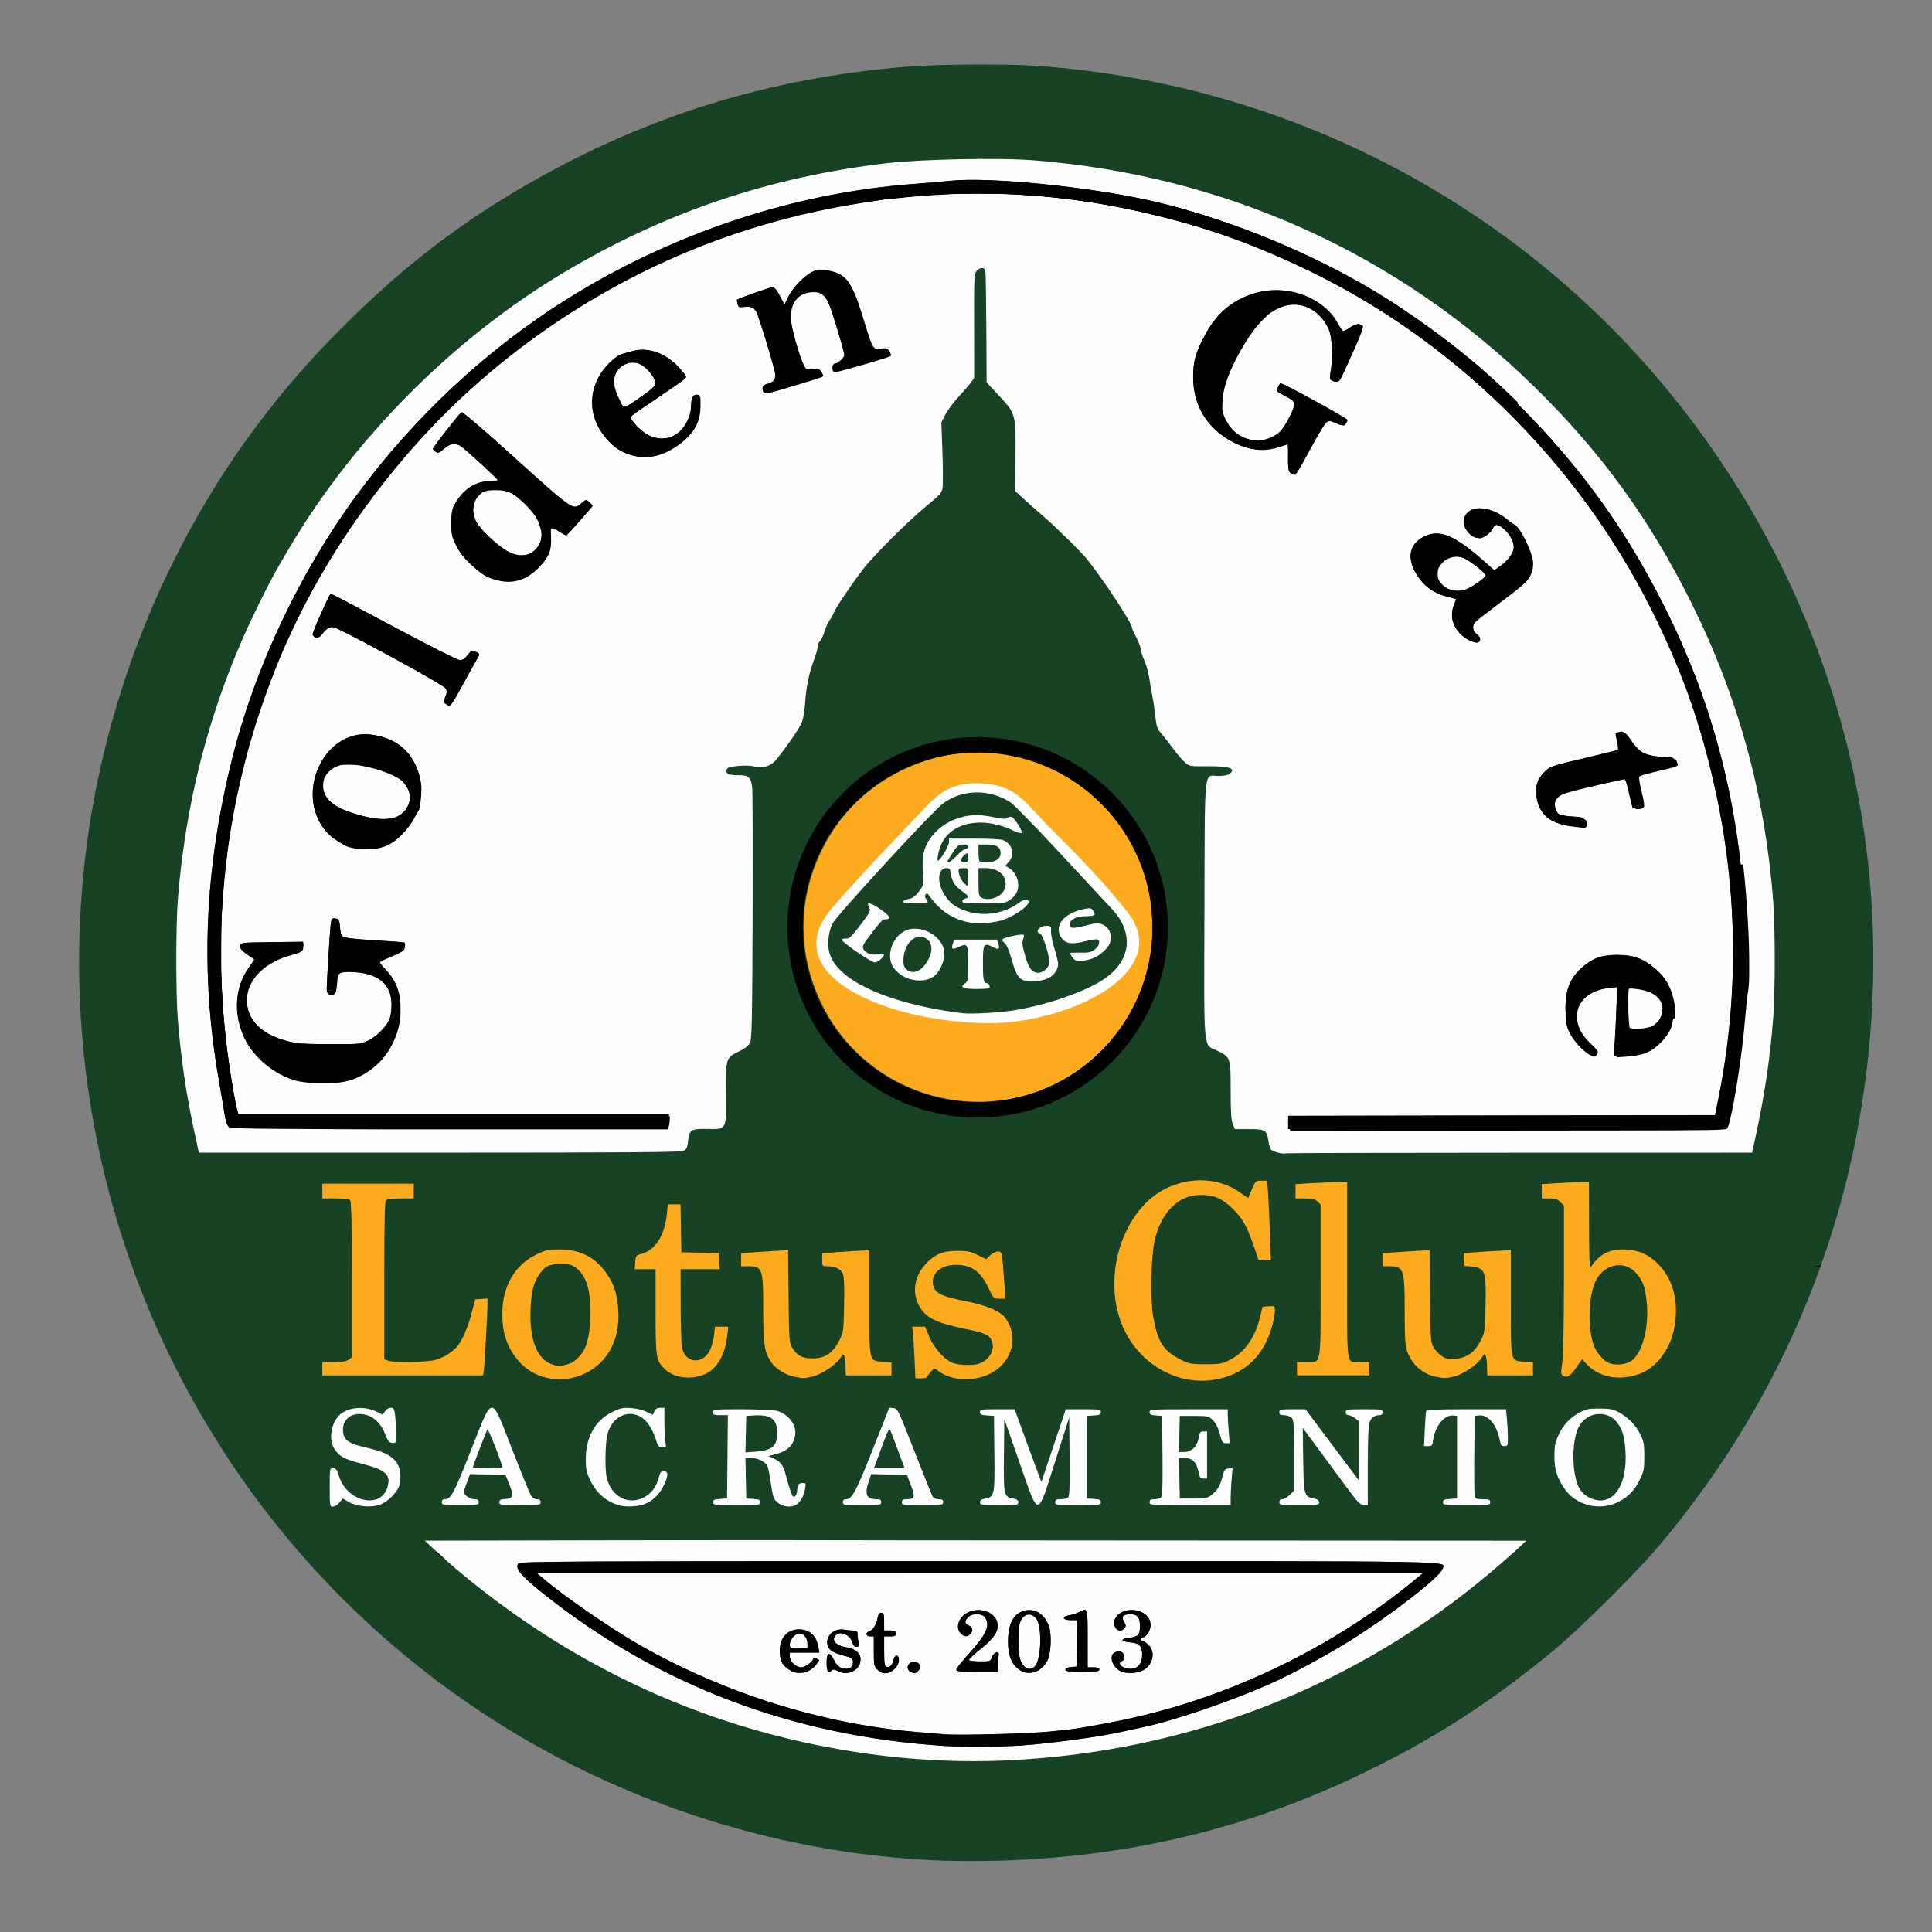<?xml version="1.0" encoding="UTF-8" standalone="no"?>
<!-- Created with Inkscape (http://www.inkscape.org/) -->

<svg
   width="16cm"
   height="16cm"
   viewBox="0 0 160 160"
   version="1.1"
   id="svg1"
   xml:space="preserve"
   inkscape:version="1.3.2 (091e20e, 2023-11-25, custom)"
   sodipodi:docname="GGLC_Sacramento_Logo.svg"
   xmlns:inkscape="http://www.inkscape.org/namespaces/inkscape"
   xmlns:sodipodi="http://sodipodi.sourceforge.net/DTD/sodipodi-0.dtd"
   xmlns="http://www.w3.org/2000/svg"
   xmlns:svg="http://www.w3.org/2000/svg"><rect x="0" y="0" width="160" height="160" fill="#808080" stroke="none"/><sodipodi:namedview
     id="namedview1"
     pagecolor="#ffffff"
     bordercolor="#000000"
     borderopacity="0.2"
     inkscape:showpageshadow="2"
     inkscape:pageopacity="0.0"
     inkscape:pagecheckerboard="true"
     inkscape:deskcolor="#d1d1d1"
     inkscape:document-units="mm"
     inkscape:zoom="1"
     inkscape:cx="250"
     inkscape:cy="423"
     inkscape:window-width="1920"
     inkscape:window-height="1112"
     inkscape:window-x="-8"
     inkscape:window-y="-8"
     inkscape:window-maximized="1"
     inkscape:current-layer="layer1" /><defs
     id="defs1" /><g
     inkscape:label="Layer 1"
     inkscape:groupmode="layer"
     id="layer1"><ellipse
       style="display:inline;fill:#fefefe;fill-opacity:1;stroke-width:0.29"
       id="path29"
       cx="80.961"
       cy="79.687"
       rx="71.447"
       ry="71.531"
       inkscape:label="Background White"
       sodipodi:insensitive="true" /><ellipse
       style="fill:#fcab1e;fill-opacity:1;stroke:none;stroke-width:1.379;stroke-dasharray:none;stroke-opacity:1"
       id="path31"
       cx="81.127"
       cy="76.742"
       rx="15.769"
       ry="15.649"
       inkscape:label="Yellow Lotus Logo"
       sodipodi:insensitive="true" /><rect
       style="fill:#fcab1e;fill-opacity:1;stroke:none;stroke-width:1.265;stroke-dasharray:none;stroke-opacity:1"
       id="rect31"
       width="114.377"
       height="18.382"
       x="24.99"
       y="96.956"
       inkscape:label="Yellow Lotus Club"
       sodipodi:insensitive="true" /><path
       id="path32"
       style="display:inline;fill:#ffffff;stroke-width:1.261"
       d="m 93.33,75.473 c 4.052,5.08 -4.918,9.276 -11.416,9.261 -8.158,-0.019 -17.975,-3.882 -12.922,-9.643 2.941,-3.354 5.34,-5.788 7.616,-8.197 1.035,-1.096 2.127,-2.058 4.27,-2.029 3.164,0.042 3.909,1.448 5.646,3.246 1.612,1.668 4.13,4.008 6.806,7.363 z"
       sodipodi:nodetypes="sssssss"
       inkscape:label="White Outline Lotus Logo"
       sodipodi:insensitive="true" /><path
       style="display:inline;fill:#174224;fill-opacity:1"
       d="m 77.395,154.068 c -6.862,-0.329 -13.47,-1.571 -20.05,-3.77 C 48.184,147.237 39.898,142.553 32.598,136.31 13.957,120.366 4.353,96.151 6.978,71.709 8.378,58.666 13.344,45.921 21.086,35.5 23.368,32.428 25.476,29.994 28.338,27.126 33.33,22.124 38.023,18.504 43.828,15.178 53.617,9.57 63.746,6.444 75.122,5.521 77.737,5.309 83.438,5.278 85.981,5.462 105.633,6.882 123.827,15.911 136.668,30.616 c 12.341,14.132 18.885,32.062 18.452,50.557 -0.408,17.442 -6.532,33.603 -17.77,46.893 -1.86,2.199 -6.494,6.8 -8.628,8.565 -5.107,4.224 -9.673,7.19 -15.387,9.995 -9.879,4.85 -20.204,7.299 -31.568,7.489 -1.377,0.023 -3.345,0.002 -4.373,-0.048 z m 6.314,-8.295 c 14.831,-0.749 28.526,-6.104 39.697,-15.521 0.775,-0.653 1.766,-1.519 2.203,-1.923 l 0.794,-0.735 -30.469,-0.016 c -16.758,-0.009 -30.578,-0.022 -30.713,-0.029 -0.134,-0.007 -6.949,-8.8e-4 -15.143,0.014 l -14.898,0.028 0.855,0.799 c 2.297,2.146 5.411,4.566 8.431,6.551 7.834,5.15 16.361,8.486 25.64,10.03 4.551,0.758 9.14,1.029 13.603,0.803 z m -5.421,-1.181 c -12.648,-0.792 -23.857,-5.056 -33.411,-12.711 -1.746,-1.399 -2.259,-2.029 -1.952,-2.398 0.148,-0.178 3.486,-0.195 38.164,-0.195 41.529,0 38.609,-0.052 38.348,0.689 -0.233,0.661 -4.337,3.838 -7.56,5.851 -2.06,1.287 -4.903,2.823 -6.688,3.614 -3.28,1.453 -7.821,3.01 -10.415,3.571 -0.47,0.102 -1.487,0.321 -2.259,0.486 -1.72,0.369 -5.573,0.883 -7.877,1.05 -1.566,0.114 -4.862,0.136 -6.35,0.043 z m 8.67,-1.195 c 2.13,-0.21 2.501,-0.267 5.312,-0.81 9.071,-1.754 18.111,-6.061 25.217,-12.014 l 0.366,-0.307 -36.697,0.003 -36.697,0.003 0.427,0.367 c 1.761,1.512 5.621,4.181 8.075,5.584 7.049,4.028 15.222,6.583 23.126,7.227 0.873,0.071 1.835,0.15 2.137,0.176 1.2,0.102 6.89,-0.047 8.731,-0.229 z m -21.493,-5.055 c -0.651,-0.402 -0.837,-0.708 -0.885,-1.456 -0.081,-1.24 0.667,-2.055 1.778,-1.94 0.781,0.081 1.257,0.57 1.417,1.456 l 0.083,0.458 h -1.227 -1.227 v 0.311 c 0,0.423 0.511,0.91 0.955,0.91 0.339,0 0.999,-0.498 0.999,-0.754 0,-0.06 0.112,-0.05 0.248,0.023 l 0.248,0.133 -0.246,0.345 c -0.493,0.692 -1.474,0.928 -2.143,0.514 z m 1.404,-2.236 c 0,-0.465 -0.301,-0.834 -0.682,-0.834 -0.336,0 -0.784,0.533 -0.784,0.932 0,0.272 0.044,0.289 0.733,0.289 h 0.733 z m 2.513,2.276 c -0.245,-0.128 -0.396,-0.146 -0.482,-0.06 -0.309,0.309 -0.443,0.124 -0.443,-0.607 0,-0.89 0.233,-0.985 0.609,-0.248 0.27,0.529 0.557,0.737 1.017,0.737 0.371,0 0.604,-0.266 0.551,-0.63 -0.029,-0.202 -0.157,-0.307 -0.467,-0.384 -1.062,-0.265 -1.44,-0.461 -1.59,-0.822 -0.321,-0.775 0.426,-1.565 1.331,-1.405 0.243,0.043 0.593,0.078 0.778,0.077 0.271,-2.7e-4 0.336,0.055 0.336,0.285 0,0.157 0.034,0.457 0.076,0.667 0.065,0.326 0.041,0.382 -0.17,0.382 -0.161,0 -0.273,-0.106 -0.324,-0.308 -0.165,-0.656 -0.994,-1.04 -1.39,-0.644 -0.405,0.405 0.013,0.866 0.918,1.012 0.699,0.112 1.133,0.471 1.133,0.934 0,0.494 -0.182,0.799 -0.608,1.02 -0.452,0.234 -0.823,0.233 -1.275,-0.003 z m 3.282,-0.112 c -0.278,-0.278 -0.3,-0.387 -0.3,-1.526 v -1.227 h -0.305 c -0.363,0 -0.417,-0.315 -0.072,-0.424 0.308,-0.098 0.584,-0.534 0.687,-1.085 0.061,-0.326 0.146,-0.445 0.314,-0.445 0.2,0 0.231,0.096 0.231,0.733 v 0.733 h 0.488 c 0.407,0 0.488,0.041 0.488,0.244 0,0.204 -0.081,0.244 -0.488,0.244 h -0.488 v 1.225 c 0,0.981 0.037,1.239 0.185,1.296 0.258,0.099 0.505,-0.14 0.591,-0.57 0.1,-0.499 0.445,-0.489 0.445,0.012 0,0.252 -0.117,0.493 -0.357,0.733 -0.455,0.455 -0.999,0.477 -1.419,0.057 z m 2.723,0.168 c -0.471,-0.274 -0.104,-0.936 0.443,-0.799 0.388,0.097 0.5,0.421 0.243,0.704 -0.231,0.255 -0.376,0.275 -0.686,0.095 z m 9.067,-0.133 c -0.673,-0.45 -0.977,-1.186 -0.976,-2.356 0.002,-1.285 0.355,-2.115 1.038,-2.44 0.947,-0.45 1.912,0.009 2.332,1.109 0.274,0.717 0.193,2.398 -0.143,2.972 -0.53,0.905 -1.505,1.214 -2.252,0.714 z m 1.259,-0.32 c 0.518,-0.573 0.598,-3.269 0.115,-3.918 -0.495,-0.666 -1.266,-0.356 -1.419,0.572 -0.109,0.656 -0.088,2.087 0.037,2.627 0.198,0.854 0.824,1.209 1.267,0.719 z m 7.083,0.406 c -0.46,-0.2 -0.822,-0.823 -0.718,-1.237 0.086,-0.344 0.595,-0.516 0.864,-0.293 0.235,0.195 0.234,0.597 -0.002,0.687 -0.507,0.194 -0.003,0.655 0.716,0.655 0.569,0 0.933,-0.45 0.933,-1.153 0,-0.736 -0.216,-0.962 -0.994,-1.04 -0.81,-0.081 -0.851,-0.287 -0.075,-0.377 0.743,-0.085 0.886,-0.241 0.886,-0.959 0,-0.735 -0.202,-0.99 -0.784,-0.99 -0.623,0 -0.787,0.192 -0.533,0.622 0.166,0.28 0.173,0.372 0.041,0.53 -0.341,0.411 -0.861,0.14 -0.861,-0.449 0,-0.452 0.46,-0.908 1.024,-1.014 1.336,-0.251 2.359,0.69 1.869,1.718 -0.106,0.222 -0.306,0.44 -0.444,0.484 -0.27,0.086 -0.346,0.307 -0.105,0.307 0.08,0 0.3,0.148 0.488,0.328 0.71,0.681 0.294,1.947 -0.734,2.232 -0.605,0.168 -1.103,0.151 -1.572,-0.052 z m -13.594,-0.122 c 0,-0.098 0.453,-0.676 1.007,-1.284 1.477,-1.621 1.82,-2.381 1.367,-3.028 -0.254,-0.362 -1.047,-0.377 -1.397,-0.027 -0.318,0.318 -0.309,0.524 0.03,0.673 0.344,0.151 0.409,0.458 0.151,0.716 -0.263,0.263 -0.495,0.25 -0.791,-0.046 -0.335,-0.335 -0.308,-0.882 0.065,-1.326 0.924,-1.098 2.988,-0.62 2.988,0.693 0,0.599 -0.437,1.166 -1.615,2.094 -0.452,0.356 -0.792,0.695 -0.756,0.754 0.036,0.058 0.45,0.106 0.92,0.106 0.839,0 0.856,-0.006 0.982,-0.366 0.16,-0.458 0.668,-0.543 0.547,-0.092 -0.041,0.151 -0.074,0.508 -0.075,0.794 l -0.002,0.519 h -1.71 c -1.419,0 -1.71,-0.03 -1.71,-0.179 z m 9.037,0.003 c 0,-0.115 0.158,-0.189 0.458,-0.214 l 0.458,-0.038 0.034,-1.923 0.034,-1.923 h -0.553 c -0.7,0 -0.769,-0.299 -0.095,-0.411 0.252,-0.042 0.615,-0.158 0.808,-0.26 0.697,-0.368 0.688,-0.397 0.688,2.197 v 2.381 h 0.488 c 0.353,0 0.488,0.051 0.488,0.183 0,0.152 -0.237,0.183 -1.404,0.183 -1.141,0 -1.404,-0.033 -1.404,-0.176 z M 28.111,124.435 l 0.267,-0.335 0.514,0.289 c 0.698,0.392 1.885,0.487 2.615,0.208 0.69,-0.263 1.494,-1.123 1.605,-1.717 0.145,-0.775 -0.004,-1.51 -0.39,-1.917 -0.5,-0.526 -1.037,-0.767 -2.426,-1.086 -1.508,-0.346 -1.893,-0.65 -1.893,-1.493 0,-0.976 0.905,-1.515 1.995,-1.188 0.646,0.194 1.221,0.804 1.524,1.62 0.195,0.525 0.296,0.649 0.558,0.68 0.318,0.038 0.32,0.033 0.319,-0.794 -5.83e-4,-0.458 -0.036,-1.121 -0.078,-1.474 -0.068,-0.569 -0.109,-0.641 -0.362,-0.641 -0.165,0 -0.365,0.121 -0.474,0.288 l -0.189,0.288 -0.504,-0.249 c -0.964,-0.477 -2.229,-0.4 -2.966,0.179 -0.794,0.625 -1.063,2.121 -0.523,2.914 0.433,0.636 0.788,0.825 2.289,1.216 1.982,0.517 2.405,0.91 2.095,1.945 -0.551,1.838 -3.334,1.219 -3.999,-0.889 -0.181,-0.573 -0.262,-0.685 -0.499,-0.685 -0.281,0 -0.283,0.009 -0.283,1.588 0,1.557 0.005,1.588 0.27,1.588 0.149,0 0.39,-0.151 0.537,-0.335 z m 25.219,0.146 c 0.689,-0.243 1.284,-0.815 1.648,-1.582 0.383,-0.809 0.383,-1.16 7.36e-4,-1.16 -0.241,0 -0.314,0.09 -0.423,0.525 -0.192,0.764 -0.617,1.329 -1.241,1.651 -1.264,0.651 -2.632,-0.044 -3.05,-1.551 -0.193,-0.694 -0.153,-3.049 0.064,-3.779 0.445,-1.497 1.915,-2.065 2.995,-1.156 0.403,0.339 0.805,1.043 1.032,1.806 0.119,0.4 0.207,0.496 0.486,0.529 0.332,0.039 0.339,0.028 0.263,-0.427 -0.043,-0.257 -0.078,-1.004 -0.079,-1.658 l -0.001,-1.191 H 54.678 c -0.248,0 -0.385,0.084 -0.481,0.294 l -0.134,0.294 -0.524,-0.259 c -0.306,-0.151 -0.845,-0.28 -1.295,-0.308 -0.675,-0.043 -0.868,-9e-4 -1.56,0.34 -1.385,0.682 -2.162,2.06 -2.173,3.853 -0.005,0.797 0.051,1.102 0.305,1.654 0.523,1.139 1.321,1.864 2.423,2.2 0.52,0.159 1.532,0.123 2.091,-0.074 z m 12.659,-0.002 c 0.333,-0.233 0.577,-0.697 0.687,-1.305 0.077,-0.427 0.063,-0.458 -0.215,-0.458 -0.313,0 -0.446,0.199 -0.446,0.667 0,0.154 -0.077,0.344 -0.171,0.422 -0.139,0.116 -0.207,0.045 -0.363,-0.382 -0.105,-0.288 -0.271,-0.843 -0.368,-1.232 -0.227,-0.909 -0.436,-1.219 -1.008,-1.49 l -0.463,-0.22 0.564,-0.143 c 1.026,-0.261 1.534,-0.761 1.65,-1.628 0.111,-0.825 -0.572,-1.709 -1.524,-1.973 -0.25,-0.069 -1.539,-0.126 -2.866,-0.127 -2.331,-6.6e-4 -2.412,0.008 -2.412,0.244 0,0.212 0.081,0.244 0.612,0.244 h 0.612 l -0.032,3.45 -0.032,3.45 -0.58,0.037 c -0.48,0.031 -0.58,0.078 -0.58,0.275 0,0.225 0.1,0.238 1.954,0.238 1.854,0 1.954,-0.012 1.954,-0.238 0,-0.197 -0.1,-0.244 -0.58,-0.275 l -0.58,-0.037 -0.034,-1.679 -0.034,-1.679 h 0.443 c 0.58,0 1.206,0.305 1.372,0.667 0.073,0.159 0.193,0.739 0.269,1.288 0.075,0.549 0.184,1.123 0.242,1.276 0.266,0.699 1.323,1.032 1.929,0.608 z m -4.221,-5.807 0.034,-1.513 0.672,-0.039 c 1.367,-0.08 1.893,0.321 1.893,1.444 0,1.098 -0.411,1.453 -1.805,1.558 l -0.828,0.062 z m 71.907,5.763 c 0.946,-0.36 1.632,-0.992 2.095,-1.933 0.37,-0.752 0.403,-0.913 0.403,-1.981 0,-1.024 -0.04,-1.245 -0.339,-1.854 -0.373,-0.76 -1.016,-1.407 -1.823,-1.836 -0.427,-0.227 -0.718,-0.279 -1.563,-0.28 -0.922,-0.001 -1.11,0.039 -1.688,0.358 -0.792,0.439 -1.301,1 -1.717,1.894 -0.261,0.562 -0.315,0.854 -0.313,1.715 0.002,1.106 0.211,1.763 0.863,2.707 0.859,1.245 2.617,1.766 4.081,1.21 z m -2.054,-0.512 c -0.745,-0.369 -1.099,-1.031 -1.262,-2.362 -0.155,-1.27 0.004,-2.749 0.374,-3.475 0.652,-1.277 2.383,-1.471 3.209,-0.359 0.424,0.571 0.584,1.108 0.666,2.242 0.222,3.068 -1.138,4.869 -2.987,3.954 z m -91.982,0.381 c 0,-0.19 -0.081,-0.244 -0.366,-0.244 -0.351,0 -0.855,-0.357 -0.855,-0.606 0,-0.065 0.114,-0.423 0.254,-0.797 l 0.254,-0.68 1.467,0.034 1.467,0.034 0.298,0.733 c 0.41,1.007 0.363,1.211 -0.29,1.259 -0.42,0.03 -0.519,0.083 -0.519,0.275 0,0.224 0.098,0.237 1.71,0.237 1.628,0 1.71,-0.012 1.71,-0.244 0,-0.178 -0.081,-0.244 -0.302,-0.244 -0.18,0 -0.374,-0.111 -0.479,-0.275 -0.097,-0.151 -0.793,-1.855 -1.547,-3.786 -1.837,-4.705 -1.573,-4.712 -3.471,0.091 -1.422,3.597 -1.625,3.969 -2.166,3.969 -0.136,0 -0.217,0.092 -0.217,0.244 0,0.231 0.081,0.244 1.526,0.244 1.445,0 1.526,-0.013 1.526,-0.244 z m -0.488,-2.856 c 0,-0.116 1.14,-3.077 1.218,-3.164 0.074,-0.082 1.226,2.852 1.225,3.12 -2.44e-4,0.05 -0.55,0.092 -1.222,0.092 -0.672,0 -1.221,-0.021 -1.221,-0.048 z m 33.827,2.856 c 0,-0.191 -0.081,-0.244 -0.374,-0.244 -0.853,0 -1.027,-0.403 -0.651,-1.508 l 0.196,-0.575 1.48,0.034 1.48,0.034 0.328,0.855 c 0.373,0.97 0.318,1.16 -0.337,1.16 -0.331,0 -0.412,0.048 -0.412,0.244 0,0.233 0.081,0.244 1.71,0.244 1.628,0 1.71,-0.012 1.71,-0.244 0,-0.19 -0.081,-0.244 -0.365,-0.244 -0.216,0 -0.419,-0.087 -0.498,-0.214 -0.073,-0.118 -0.755,-1.807 -1.515,-3.755 -1.339,-3.431 -1.393,-3.543 -1.731,-3.577 l -0.349,-0.036 -1.391,3.509 c -1.385,3.494 -1.699,4.073 -2.205,4.073 -0.168,0 -0.25,0.08 -0.25,0.244 0,0.232 0.081,0.244 1.588,0.244 1.506,0 1.588,-0.013 1.588,-0.244 z M 72.723,120.648 c 0.865,-2.331 0.892,-2.391 0.997,-2.205 0.056,0.1 0.291,0.699 0.522,1.331 0.231,0.632 0.479,1.3 0.551,1.485 l 0.132,0.336 h -1.276 -1.276 z m 11.61,3.769 c 0,-0.167 -0.118,-0.253 -0.428,-0.311 -0.773,-0.145 -0.801,-0.281 -0.765,-3.614 l 0.033,-2.97 1.234,3.532 c 1.658,4.746 1.453,4.749 2.979,-0.033 l 1.16,-3.635 0.033,3.219 c 0.023,2.272 -0.008,3.268 -0.107,3.386 -0.077,0.092 -0.352,0.168 -0.613,0.168 -0.392,0 -0.474,0.042 -0.474,0.244 0,0.234 0.081,0.244 1.893,0.244 1.794,0 1.893,-0.012 1.893,-0.238 0,-0.197 -0.1,-0.244 -0.58,-0.275 l -0.58,-0.037 v -3.419 -3.419 l 0.58,-0.037 c 0.48,-0.031 0.58,-0.078 0.58,-0.275 0,-0.222 -0.095,-0.238 -1.453,-0.238 h -1.453 l -1.01,3.009 -1.01,3.009 -0.321,-0.842 c -0.177,-0.463 -0.676,-1.817 -1.109,-3.008 l -0.788,-2.167 -1.435,-7.8e-4 c -1.34,-7.4e-4 -1.435,0.015 -1.435,0.237 0,0.197 0.1,0.244 0.58,0.275 l 0.58,0.037 0.033,3.102 c 0.037,3.477 0.012,3.599 -0.764,3.745 -0.31,0.058 -0.428,0.144 -0.428,0.311 0,0.214 0.113,0.231 1.588,0.231 1.475,0 1.588,-0.016 1.588,-0.231 z m 17.585,-0.362 c 0,-0.326 0.036,-1.017 0.08,-1.536 l 0.08,-0.944 -0.341,0.041 c -0.303,0.036 -0.361,0.117 -0.51,0.712 -0.186,0.74 -0.432,1.138 -0.942,1.519 -0.283,0.212 -0.516,0.252 -1.458,0.252 h -1.121 l -0.034,-1.679 -0.034,-1.679 h 0.364 c 0.78,0 1.098,0.322 1.294,1.313 0.063,0.317 0.138,0.397 0.374,0.397 h 0.296 v -1.954 -1.954 h -0.304 c -0.263,0 -0.315,0.07 -0.387,0.518 -0.112,0.7 -0.605,1.191 -1.197,1.191 h -0.441 l 0.034,-1.496 0.034,-1.496 h 1.183 c 1.135,0 1.198,0.014 1.547,0.349 0.245,0.235 0.433,0.604 0.575,1.13 0.188,0.695 0.245,0.78 0.517,0.78 h 0.305 l -0.078,-1.007 c -0.043,-0.554 -0.079,-1.186 -0.079,-1.404 l -7.3e-4,-0.397 h -3.236 c -3.123,0 -3.236,0.008 -3.236,0.237 0,0.192 0.099,0.244 0.519,0.275 l 0.519,0.037 0.033,3.282 c 0.023,2.319 -0.008,3.331 -0.107,3.45 -0.076,0.092 -0.325,0.168 -0.552,0.168 -0.331,0 -0.412,0.048 -0.412,0.244 0,0.238 0.081,0.244 3.358,0.244 h 3.358 z m 7.327,0.362 c 0,-0.165 -0.117,-0.253 -0.411,-0.308 -0.833,-0.156 -0.867,-0.279 -0.909,-3.223 l -0.037,-2.637 1.304,1.764 c 0.717,0.97 1.778,2.408 2.358,3.195 0.895,1.216 1.104,1.431 1.389,1.435 l 0.336,0.004 v -3.218 c 0,-2.034 0.05,-3.36 0.135,-3.605 0.144,-0.414 0.427,-0.626 0.834,-0.626 0.171,0 0.252,-0.079 0.252,-0.244 0,-0.231 -0.081,-0.244 -1.526,-0.244 -1.445,0 -1.526,0.013 -1.526,0.244 0,0.157 0.081,0.244 0.228,0.244 0.125,0 0.373,0.114 0.55,0.253 l 0.322,0.253 v 2.455 2.455 l -2.213,-2.952 -2.213,-2.952 h -1.085 c -1.003,0 -1.085,0.018 -1.085,0.244 0,0.193 0.081,0.244 0.387,0.244 0.213,0 0.488,0.091 0.611,0.202 0.204,0.185 0.223,0.448 0.223,3.123 v 2.921 l -0.357,0.357 c -0.196,0.196 -0.471,0.357 -0.611,0.357 -0.172,0 -0.254,0.078 -0.254,0.244 0,0.232 0.081,0.244 1.649,0.244 1.535,0 1.649,-0.016 1.649,-0.231 z m 14.166,-0.014 c 0,-0.212 -0.081,-0.244 -0.608,-0.244 -0.529,0 -0.617,-0.036 -0.675,-0.275 -0.037,-0.151 -0.052,-1.704 -0.033,-3.45 l 0.034,-3.175 0.328,-0.038 c 0.787,-0.091 1.516,0.776 1.754,2.083 0.069,0.378 0.134,0.458 0.375,0.458 0.274,0 0.292,-0.043 0.291,-0.702 -4.8e-4,-0.386 -0.036,-1.073 -0.079,-1.526 l -0.078,-0.824 h -3.283 c -2.52,0 -3.294,0.035 -3.331,0.153 -0.026,0.084 -0.075,0.771 -0.11,1.526 l -0.063,1.374 h 0.342 c 0.304,0 0.349,-0.052 0.405,-0.469 0.159,-1.187 0.939,-2.147 1.679,-2.067 l 0.305,0.033 v 3.419 3.419 l -0.58,0.037 c -0.48,0.031 -0.58,0.078 -0.58,0.275 0,0.225 0.1,0.238 1.954,0.238 1.872,0 1.954,-0.01 1.954,-0.244 z m -22.551,-10.195 c 2.356,-0.499 3.883,-2.029 4.529,-4.538 0.106,-0.413 0.193,-0.924 0.193,-1.137 0,-0.378 -0.011,-0.385 -0.511,-0.349 l -0.511,0.037 -0.214,0.874 c -0.421,1.717 -1.295,2.942 -2.533,3.55 -0.62,0.304 -0.817,0.338 -1.971,0.338 -1.148,0 -1.353,-0.035 -1.958,-0.332 -1.544,-0.758 -2.008,-1.471 -2.393,-3.676 -0.24,-1.377 -0.166,-4.925 0.13,-6.226 0.527,-2.318 1.933,-3.75 3.715,-3.787 1.129,-0.023 1.786,0.233 2.636,1.028 0.877,0.821 1.301,1.544 1.846,3.155 l 0.396,1.168 0.517,0.038 0.517,0.038 -0.081,-2.359 c -0.045,-1.297 -0.114,-2.785 -0.155,-3.305 l -0.074,-0.946 h -0.476 c -0.464,0 -0.484,0.018 -0.789,0.721 l -0.313,0.721 -0.684,-0.479 c -2.401,-1.682 -5.939,-1.182 -8.021,1.134 -2.364,2.629 -3.055,6.86 -1.643,10.054 1.394,3.152 4.686,4.946 7.847,4.276 z m -52.796,-0.299 c 2.135,-0.813 3.316,-2.855 3.139,-5.429 -0.087,-1.27 -0.341,-2.082 -0.921,-2.944 -0.939,-1.396 -2.197,-2.057 -3.929,-2.062 -0.913,-0.003 -1.139,0.043 -1.856,0.379 -1.855,0.868 -2.902,2.665 -2.902,4.98 0,1.588 0.422,2.801 1.349,3.878 1.224,1.421 3.273,1.901 5.12,1.198 z m -2.154,-0.858 c -1.394,-0.328 -2.102,-2.039 -1.967,-4.758 0.067,-1.356 0.253,-2.078 0.701,-2.73 0.493,-0.717 0.824,-0.881 1.78,-0.881 0.753,0 0.921,0.043 1.3,0.333 0.889,0.678 1.259,2.034 1.158,4.247 -0.077,1.685 -0.354,2.544 -1.032,3.202 -0.405,0.393 -0.624,0.495 -1.375,0.642 -0.101,0.02 -0.355,-0.005 -0.566,-0.054 z m 36.065,0.723 c 1.839,-0.898 2.442,-3.063 1.286,-4.619 -0.438,-0.589 -1.537,-1.052 -3.351,-1.409 -2.14,-0.422 -2.66,-0.737 -2.66,-1.609 0,-0.812 0.804,-1.395 1.917,-1.391 1.303,0.005 2.061,0.556 2.727,1.982 0.382,0.818 0.389,0.824 0.878,0.824 h 0.493 l -0.08,-1.13 c -0.2,-2.81 -0.194,-2.778 -0.54,-2.778 -0.172,0 -0.463,0.144 -0.646,0.319 l -0.333,0.319 -0.712,-0.349 c -0.61,-0.299 -0.852,-0.348 -1.693,-0.343 -1.214,0.008 -1.895,0.303 -2.656,1.15 -1.162,1.293 -1.1,3.111 0.143,4.175 0.557,0.476 1.462,0.788 3.49,1.202 1.347,0.275 1.727,0.464 1.912,0.951 0.265,0.698 -0.202,1.537 -1.029,1.849 -0.443,0.168 -1.475,0.165 -2.099,-0.005 -0.703,-0.192 -1.629,-1.184 -2.068,-2.217 l -0.35,-0.824 H 76.07 75.537 l 0.06,0.458 c 0.033,0.252 0.094,1.214 0.136,2.137 l 0.077,1.679 h 0.476 c 0.262,0 0.478,-0.041 0.48,-0.092 0.002,-0.05 0.142,-0.249 0.311,-0.441 0.277,-0.315 0.328,-0.331 0.515,-0.167 1.015,0.889 2.94,1.033 4.384,0.328 z m -23.626,0.041 c 1.008,-0.404 1.713,-1.615 1.886,-3.241 l 0.075,-0.702 h -0.55 -0.55 l -0.068,0.662 c -0.038,0.364 -0.178,0.91 -0.312,1.213 -0.563,1.274 -2.041,1.208 -2.344,-0.104 -0.062,-0.269 -0.114,-1.849 -0.116,-3.511 l -0.003,-3.022 1.618,1.6e-4 1.618,1.7e-4 -0.042,-0.668 -0.042,-0.668 -1.546,-0.034 -1.546,-0.034 -0.034,-1.984 -0.034,-1.984 H 55.833 55.304 l -0.072,0.763 c -0.165,1.742 -0.927,2.992 -2.018,3.308 -0.565,0.164 -0.571,0.172 -0.608,0.734 l -0.037,0.568 h 0.862 0.862 v 3.484 c 0,3.73 0.041,4.028 0.647,4.677 0.771,0.825 2.157,1.047 3.411,0.545 z m 8.883,0.198 c 0.751,-0.161 1.942,-0.932 2.339,-1.513 0.278,-0.408 0.294,-0.414 0.37,-0.153 0.044,0.15 0.085,0.561 0.092,0.914 l 0.012,0.641 h 1.893 1.893 v -0.534 -0.534 l -0.67,-0.056 c -1.225,-0.102 -1.162,0.163 -1.162,-4.872 v -4.371 l -1.069,0.059 c -0.588,0.033 -1.467,0.09 -1.954,0.127 l -0.885,0.067 v 0.539 c 0,0.53 0.007,0.539 0.409,0.539 0.664,0 1.141,0.225 1.302,0.615 0.103,0.248 0.134,1.034 0.103,2.596 -0.044,2.211 -0.049,2.251 -0.412,2.96 -0.529,1.034 -1.171,1.461 -2.198,1.461 -0.879,0 -1.294,-0.225 -1.708,-0.929 -0.228,-0.387 -0.247,-0.672 -0.281,-4.224 l -0.037,-3.81 -1.062,0.059 c -0.584,0.033 -1.461,0.089 -1.947,0.126 l -0.885,0.067 v 0.539 0.539 h 0.54 c 1.241,0 1.292,0.14 1.292,3.577 0,2.954 0.081,3.49 0.661,4.366 0.365,0.552 1.174,1.06 1.922,1.207 0.745,0.146 0.754,0.146 1.443,-10e-4 z m 53.122,0 c 0.762,-0.163 1.916,-0.923 2.322,-1.528 0.297,-0.443 0.304,-0.446 0.385,-0.159 0.045,0.161 0.087,0.581 0.094,0.934 l 0.012,0.641 h 1.893 1.893 v -0.534 -0.534 l -0.67,-0.056 c -1.225,-0.102 -1.162,0.162 -1.162,-4.869 v -4.368 l -1.191,0.056 c -0.655,0.031 -1.534,0.086 -1.954,0.122 l -0.763,0.066 v 0.54 c 0,0.531 0.007,0.54 0.409,0.54 0.225,0 0.579,0.059 0.788,0.132 0.586,0.204 0.673,0.651 0.613,3.171 -0.05,2.119 -0.06,2.189 -0.413,2.88 -0.486,0.951 -1.145,1.417 -2.098,1.483 -0.586,0.041 -0.773,0.002 -1.124,-0.237 -0.231,-0.157 -0.534,-0.478 -0.672,-0.713 -0.236,-0.402 -0.253,-0.65 -0.288,-4.237 l -0.037,-3.81 -1.062,0.059 c -0.584,0.033 -1.461,0.089 -1.948,0.126 l -0.885,0.067 v 0.539 0.539 h 0.558 c 1.193,0 1.274,0.227 1.276,3.59 0.002,3.039 0.035,3.3 0.534,4.132 0.436,0.726 1.201,1.262 2.035,1.426 0.759,0.149 0.765,0.149 1.456,7.7e-4 z m 15.466,-0.249 c 1.314,-0.492 2.447,-1.955 2.799,-3.614 0.489,-2.306 -0.044,-4.328 -1.488,-5.648 -0.778,-0.711 -1.612,-1.025 -2.73,-1.029 -1.189,-0.004 -2.004,0.448 -2.648,1.466 -0.115,0.181 -0.147,-0.543 -0.153,-3.403 l -0.007,-3.633 h -0.653 c -0.359,0 -1.238,0.036 -1.954,0.08 l -1.301,0.08 v 0.592 0.592 h 0.616 c 0.491,0 0.677,0.061 0.916,0.3 l 0.3,0.3 v 6.045 c 0,3.888 -0.05,6.379 -0.139,6.979 -0.115,0.774 -0.11,0.952 0.03,1.041 0.359,0.228 0.603,0.091 1.106,-0.623 l 0.518,-0.734 0.25,0.291 c 1.046,1.217 2.792,1.57 4.537,0.917 z m -2.472,-0.844 c -0.561,-0.172 -1.225,-0.972 -1.436,-1.731 -0.426,-1.531 -0.342,-3.763 0.188,-4.996 0.649,-1.509 2.403,-1.898 3.405,-0.756 0.535,0.609 0.722,1.108 0.856,2.277 0.239,2.097 -0.315,4.317 -1.242,4.978 -0.422,0.301 -1.204,0.401 -1.77,0.228 z m -93.294,0.707 c 0.06,-0.306 0.32,-4.896 0.318,-5.624 l -9.69e-4,-0.465 -0.512,0.037 -0.512,0.038 -0.262,1.045 c -0.283,1.127 -0.755,2.258 -1.155,2.767 -0.434,0.551 -1.22,1.043 -1.936,1.212 -0.805,0.189 -3.401,0.221 -3.858,0.047 l -0.313,-0.119 v -6.512 c 0,-4.902 0.036,-6.548 0.147,-6.658 0.092,-0.092 0.548,-0.147 1.221,-0.147 h 1.075 v -0.611 -0.611 h -3.786 -3.786 v 0.611 0.611 h 1.075 c 0.673,0 1.129,0.055 1.221,0.147 0.11,0.11 0.147,1.741 0.147,6.587 v 6.441 l -0.271,0.19 c -0.189,0.132 -0.559,0.19 -1.221,0.19 h -0.95 v 0.55 0.55 h 6.653 6.653 z M 113.397,113.351 v -0.55 h -0.68 c -1.271,0 -1.152,0.783 -1.152,-7.576 v -7.323 l -0.763,5.56e-4 c -0.42,3.05e-4 -1.381,0.036 -2.137,0.08 l -1.374,0.079 v 0.592 0.592 h 0.771 c 0.607,0 0.828,0.053 1.038,0.249 l 0.267,0.249 v 6.305 c 0,7.292 0.094,6.752 -1.179,6.752 h -0.775 v 0.55 0.55 h 2.992 2.992 z m 12.525,-17.889 19.18,-0.002 0.323,-1.496 c 0.73,-3.384 1.176,-6.416 1.429,-9.733 0.162,-2.115 0.162,-7.425 -1.6e-4,-9.537 C 146.174,65.814 143.965,57.751 140.064,49.911 136.626,43 132.601,37.458 127.106,32.069 115.797,20.981 101.403,14.485 85.432,13.264 c -2.743,-0.21 -9.202,-0.076 -11.968,0.248 -9.8,1.147 -18.54,4.115 -26.906,9.137 -9.071,5.446 -17.196,13.611 -22.571,22.682 -1.239,2.091 -1.397,2.38 -2.481,4.554 -3.828,7.672 -6.095,15.909 -6.778,24.62 -0.168,2.148 -0.17,7.821 -0.003,9.903 0.266,3.303 0.686,6.164 1.367,9.312 l 0.377,1.74 19.918,-0.002 c 15.779,-0.001 19.982,-0.034 20.224,-0.156 0.251,-0.126 0.317,-0.268 0.37,-0.791 0.095,-0.94 0.25,-1.04 1.569,-1.016 1.658,0.03 1.605,0.129 1.575,-2.96 -0.029,-2.899 -0.015,-2.943 1.103,-3.479 0.462,-0.222 0.757,-0.456 0.879,-0.697 0.158,-0.313 0.189,-1.771 0.222,-10.438 0.021,-5.541 0.004,-10.363 -0.039,-10.716 -0.102,-0.839 -0.285,-1.007 -1.097,-1.007 -0.359,0 -0.74,-0.033 -0.846,-0.074 -0.295,-0.113 -0.238,-0.523 0.082,-0.587 0.762,-0.154 1.488,-0.175 2.071,-0.059 0.795,0.157 1.393,-0.052 1.861,-0.652 1.039,-1.329 1.909,-2.618 2.066,-3.061 0.1,-0.281 0.213,-0.989 0.252,-1.573 0.086,-1.312 0.326,-2.471 0.734,-3.551 0.172,-0.455 0.312,-0.956 0.312,-1.115 0,-0.158 0.082,-0.356 0.183,-0.439 0.101,-0.083 0.263,-0.422 0.361,-0.752 0.098,-0.33 0.289,-0.756 0.425,-0.946 0.136,-0.19 0.303,-0.494 0.371,-0.674 0.183,-0.481 2.15,-3.33 2.788,-4.04 1.722,-1.913 3.696,-3.82 5.361,-5.181 0.598,-0.488 0.775,-0.713 0.841,-1.063 0.046,-0.244 0.044,-1.567 -0.005,-2.94 l -0.088,-2.496 0.322,-0.658 c 0.177,-0.362 0.786,-1.154 1.353,-1.76 0.567,-0.607 1.036,-1.2 1.041,-1.318 0.005,-0.119 0.001,-2.074 -0.008,-4.346 -0.015,-3.59 0.008,-4.169 0.177,-4.427 0.227,-0.346 0.675,-0.393 0.757,-0.079 0.031,0.12 0.067,2.253 0.08,4.741 l 0.023,4.524 0.961,1.029 c 1.46,1.564 1.459,1.56 1.429,5.045 l -0.025,2.917 0.607,0.564 c 0.334,0.31 1.056,0.948 1.604,1.418 1.124,0.965 3.208,3.006 3.741,3.665 1.286,1.589 3.712,5.276 3.712,5.642 0,0.073 0.165,0.446 0.366,0.829 0.201,0.383 0.366,0.822 0.366,0.975 0,0.153 0.136,0.575 0.302,0.938 0.166,0.363 0.358,1.07 0.427,1.572 0.069,0.502 0.18,1.16 0.248,1.462 0.068,0.302 0.172,1.003 0.231,1.558 0.096,0.891 0.156,1.063 0.519,1.482 0.226,0.26 0.658,0.814 0.96,1.23 0.302,0.416 0.731,0.918 0.953,1.115 0.402,0.357 0.409,0.358 1.912,0.346 1.81,-0.015 2.367,0.179 1.817,0.634 -0.12,0.1 -0.49,0.168 -0.911,0.168 -1.258,0 -1.14,-1.101 -1.179,11.056 -0.038,12.083 -0.123,11.119 1.023,11.68 1.149,0.563 1.148,0.559 1.148,3.295 0,1.792 0.043,2.472 0.177,2.792 l 0.177,0.423 h 1.158 c 1.359,0 1.495,0.083 1.614,0.98 0.044,0.332 0.156,0.666 0.249,0.743 0.224,0.186 0.901,0.345 1.205,0.284 0.134,-0.027 8.875,-0.05 19.424,-0.051 z m -19.241,-2.505 v -0.549 l 17.677,-0.031 17.677,-0.031 0.272,-1.343 c 1.711,-8.466 1.617,-17.177 -0.277,-25.718 -1.206,-5.437 -2.749,-9.776 -5.26,-14.792 C 130.584,38.138 120.134,27.915 107.764,22.118 103.228,19.993 99.6,18.732 94.828,17.625 85.911,15.555 76.992,15.488 67.847,17.424 57.238,19.67 47.574,24.556 39.332,31.842 32.644,37.755 26.823,45.812 23.358,53.95 c -4.79,11.251 -6.203,23.305 -4.171,35.588 0.167,1.007 0.36,2.038 0.43,2.29 l 0.127,0.458 h 17.824 17.824 l -0.002,0.275 c -9.17e-4,0.151 -0.035,0.398 -0.075,0.55 l -0.074,0.275 h -18.105 c -16.357,0 -18.121,-0.019 -18.266,-0.193 -0.088,-0.106 -0.198,-0.45 -0.244,-0.763 -0.046,-0.314 -0.28,-1.697 -0.518,-3.074 -1.537,-8.861 -1.171,-17.391 1.141,-26.613 1.885,-7.52 5.615,-15.397 10.296,-21.746 4.804,-6.516 10.802,-12.098 17.482,-16.27 8.684,-5.424 18.763,-8.764 28.637,-9.491 0.974,-0.072 2.375,-0.192 3.114,-0.267 3.228,-0.328 11.506,0.508 16.602,1.677 6.907,1.583 14.701,4.929 20.4,8.756 3.858,2.591 6.5,4.718 9.51,7.658 4.475,4.369 8.012,8.946 10.953,14.172 4.404,7.828 6.932,15.617 7.924,24.418 0.432,3.83 0.63,9.118 0.388,10.319 -0.068,0.336 -0.181,1.38 -0.252,2.32 -0.234,3.106 -1.142,8.637 -1.486,9.052 -0.117,0.141 -3.032,0.168 -18.137,0.168 H 106.68 Z M 24.808,89.457 c -1.794,-0.343 -3.726,-1.815 -4.536,-3.456 -0.978,-1.983 -0.838,-4.275 0.362,-5.909 0.242,-0.33 0.441,-0.628 0.441,-0.663 0,-0.034 -0.278,-0.241 -0.617,-0.458 -0.466,-0.299 -0.608,-0.459 -0.58,-0.654 0.036,-0.252 0.096,-0.259 2.632,-0.291 l 2.595,-0.033 v 0.293 c 0,0.373 -0.165,0.497 -0.9,0.677 -2.283,0.557 -3.782,2.056 -3.781,3.78 0.001,1.667 1.15,2.874 3.287,3.456 0.837,0.228 1.31,0.265 3.531,0.275 2.446,0.011 2.594,-0.001 3.201,-0.276 0.78,-0.353 1.678,-1.284 1.856,-1.925 0.171,-0.617 0.169,-1.491 -0.006,-2.013 -0.388,-1.16 -1.332,-1.746 -3.001,-1.863 -1.121,-0.079 -1.377,0.039 -1.38,0.632 -7.39e-4,0.18 -0.035,0.533 -0.077,0.785 -0.067,0.405 -0.116,0.458 -0.426,0.458 -0.31,0 -0.35,-0.043 -0.35,-0.379 0,-0.565 0.237,-4.47 0.317,-5.216 0.066,-0.616 0.085,-0.646 0.395,-0.611 0.301,0.035 0.329,0.087 0.363,0.665 0.023,0.401 0.111,0.693 0.244,0.81 0.156,0.137 0.817,0.219 2.65,0.329 1.343,0.081 2.463,0.167 2.488,0.191 0.025,0.025 0.012,0.178 -0.029,0.342 -0.059,0.234 -0.281,0.38 -1.054,0.692 -0.539,0.217 -1.005,0.435 -1.035,0.485 -0.031,0.049 0.189,0.345 0.488,0.657 0.813,0.849 1.172,1.648 1.25,2.784 0.209,3.052 -1.746,5.783 -4.613,6.444 -0.666,0.153 -2.888,0.147 -3.713,-0.011 z M 131.021,86.864 c -0.329,-0.296 -0.758,-0.831 -0.954,-1.191 -0.304,-0.557 -0.364,-0.821 -0.407,-1.787 -0.077,-1.741 0.274,-2.767 1.26,-3.676 0.898,-0.828 1.674,-1.124 2.956,-1.13 1.355,-0.006 2.22,0.296 3.087,1.075 0.753,0.677 1.144,1.325 1.398,2.317 0.217,0.848 0.253,1.753 0.07,1.753 -0.067,0 -0.122,0.112 -0.122,0.248 0,0.796 -1.092,2.124 -2.111,2.567 -0.41,0.178 -0.976,0.297 -1.593,0.335 l -0.956,0.058 0.069,-0.963 c 0.038,-0.529 0.102,-1.837 0.143,-2.905 l 0.075,-1.942 -0.821,0.077 c -2.828,0.264 -3.639,2.736 -1.521,4.64 0.545,0.49 0.607,0.592 0.49,0.811 -0.196,0.366 -0.396,0.311 -1.063,-0.288 z m 5.824,-1.885 c 0.234,-0.123 0.522,-0.412 0.639,-0.641 0.624,-1.219 -0.195,-2.248 -2.013,-2.53 -0.385,-0.06 -0.729,-0.08 -0.763,-0.046 -0.138,0.138 -0.061,3.149 0.084,3.295 0.232,0.232 1.561,0.182 2.053,-0.078 z M 29.135,70.142 c -0.302,-0.068 -0.577,-0.155 -0.611,-0.194 -0.034,-0.039 -0.253,-0.174 -0.488,-0.301 -2.278,-1.229 -2.837,-4.509 -1.183,-6.939 0.892,-1.311 2.329,-2.036 3.739,-1.886 2.088,0.221 3.496,1.319 4.055,3.16 0.216,0.711 0.249,1.042 0.188,1.903 -0.04,0.573 -0.118,1.074 -0.171,1.113 -0.054,0.039 -0.234,0.342 -0.401,0.674 -0.446,0.886 -1.371,1.837 -2.164,2.225 -0.763,0.374 -1.954,0.472 -2.963,0.245 z m 3.471,-2.414 c 1.011,-0.281 1.602,-1.376 1.228,-2.273 -0.106,-0.254 -0.337,-0.612 -0.512,-0.795 -0.639,-0.667 -3.106,-1.441 -4.579,-1.436 -1.237,0.004 -2.123,0.848 -2.012,1.92 0.101,0.982 0.836,1.648 2.382,2.16 1.534,0.508 2.687,0.648 3.493,0.424 z m 97.338,0.627 c -1.64,-0.157 -2.558,-1.009 -2.713,-2.517 -0.079,-0.77 0.093,-1.289 0.612,-1.845 0.481,-0.514 0.59,-0.553 3.541,-1.244 1.396,-0.327 2.57,-0.626 2.609,-0.665 0.039,-0.039 0.003,-0.351 -0.079,-0.694 -0.082,-0.343 -0.13,-0.644 -0.105,-0.668 0.025,-0.025 0.182,-0.075 0.35,-0.113 0.267,-0.059 0.363,0.023 0.768,0.655 0.619,0.967 1.382,1.36 2.739,1.41 0.906,0.033 0.946,0.047 1.03,0.359 0.102,0.38 0.225,0.322 -1.605,0.746 -0.772,0.179 -1.453,0.37 -1.513,0.426 -0.062,0.058 0.002,0.542 0.153,1.142 0.35,1.397 0.343,1.499 -0.111,1.565 -0.204,0.03 -0.39,0.023 -0.413,-0.017 -0.022,-0.039 -0.162,-0.607 -0.31,-1.262 -0.213,-0.943 -0.313,-1.191 -0.48,-1.191 -0.116,0 -1.36,0.27 -2.765,0.6 -2.258,0.53 -2.588,0.639 -2.843,0.936 -0.223,0.259 -0.272,0.422 -0.213,0.712 0.133,0.667 0.441,0.849 1.556,0.922 0.959,0.063 1.004,0.079 1.087,0.393 0.081,0.306 -0.079,0.509 -0.355,0.448 -0.045,-0.01 -0.466,-0.055 -0.936,-0.1 z M 36.92,58.288 c -0.195,-0.147 -0.198,-0.202 -0.038,-0.584 0.14,-0.334 0.146,-0.48 0.031,-0.707 -0.164,-0.322 -9.004,-5.132 -9.426,-5.128 -0.3,0.003 -0.563,0.198 -0.839,0.623 -0.203,0.312 -0.59,0.361 -0.754,0.095 -0.035,-0.056 0.216,-0.723 0.557,-1.481 0.791,-1.759 0.877,-1.929 0.974,-1.929 0.044,0 2.393,1.236 5.219,2.748 2.828,1.512 5.279,2.748 5.449,2.748 0.209,0 0.413,-0.135 0.627,-0.415 0.293,-0.384 0.343,-0.405 0.672,-0.281 0.283,0.107 0.327,0.169 0.217,0.302 -0.076,0.092 -0.613,1.053 -1.192,2.135 -0.579,1.082 -1.105,1.983 -1.168,2.002 -0.064,0.019 -0.212,-0.039 -0.33,-0.128 z m 84.72,-5.282 c -1.19,-0.632 -1.684,-1.823 -1.22,-2.935 0.102,-0.243 0.17,-0.452 0.153,-0.464 -0.018,-0.012 -0.399,-0.118 -0.848,-0.237 -0.958,-0.253 -1.639,-0.718 -2.214,-1.512 -1.051,-1.452 -0.898,-2.757 0.4,-3.413 1.024,-0.517 1.997,-0.294 3.427,0.784 0.501,0.378 1.224,0.982 1.605,1.341 0.381,0.359 0.728,0.653 0.771,0.653 0.043,0 0.335,-0.195 0.65,-0.434 0.615,-0.466 1,-1.04 1,-1.492 0,-1.057 -1.627,-2.452 -1.891,-1.621 -0.113,0.356 -0.771,0.86 -1.122,0.86 -0.49,0 -1.139,-0.728 -1.139,-1.279 0,-0.697 0.53,-1.163 1.324,-1.163 0.751,0 1.556,0.333 2.19,0.905 0.264,0.239 0.507,0.407 0.539,0.375 0.11,-0.11 0.807,0.983 1.123,1.759 0.42,1.034 0.488,1.466 0.327,2.065 -0.198,0.737 -0.555,1.092 -2.672,2.662 -1.053,0.781 -1.982,1.506 -2.066,1.612 -0.249,0.316 -0.18,0.734 0.159,0.956 0.201,0.132 0.298,0.294 0.275,0.46 -0.047,0.325 -0.305,0.365 -0.769,0.118 z m -0.222,-4.202 c 0.494,-0.186 1.627,-0.986 1.619,-1.142 -0.012,-0.223 -1.367,-1.279 -1.911,-1.49 -0.88,-0.34 -1.828,0.029 -2.171,0.844 -0.483,1.149 1.104,2.3 2.463,1.788 z M 41.225,48.034 c -0.907,-0.205 -1.263,-0.411 -2.224,-1.293 -0.586,-0.537 -0.935,-0.985 -1.221,-1.567 -0.359,-0.729 -0.401,-0.925 -0.4,-1.855 7.95e-4,-0.783 0.058,-1.146 0.23,-1.468 0.688,-1.282 1.7,-1.98 2.901,-2.002 0.393,-0.007 0.714,-0.048 0.714,-0.091 2.61e-4,-0.075 -1.875,-1.817 -2.843,-2.642 -0.615,-0.524 -1.048,-0.518 -1.646,0.022 -0.394,0.356 -0.491,0.394 -0.672,0.261 -0.116,-0.085 -0.212,-0.192 -0.212,-0.239 0,-0.117 2.197,-2.924 2.367,-3.023 0.079,-0.046 1.76,1.385 3.923,3.34 5.426,4.903 5.288,4.808 6.032,4.182 0.37,-0.311 0.374,-0.312 0.628,-0.075 l 0.255,0.238 -1.053,1.235 c -0.579,0.679 -1.108,1.235 -1.174,1.235 -0.067,0 -0.323,-0.137 -0.57,-0.305 -0.671,-0.456 -0.752,-0.412 -0.672,0.363 0.103,0.996 -0.129,1.645 -0.889,2.484 -0.993,1.097 -2.15,1.497 -3.471,1.199 z m 3.056,-2.462 c 0.691,-0.662 0.75,-1.499 0.183,-2.616 -0.317,-0.626 -1.504,-1.815 -2.138,-2.143 -0.614,-0.318 -1.813,-0.386 -2.305,-0.132 -0.838,0.433 -1.099,1.477 -0.619,2.47 0.321,0.664 1.872,2.12 2.709,2.544 0.843,0.427 1.642,0.382 2.169,-0.123 z M 106.801,39.101 c -0.103,-0.124 -0.146,-0.548 -0.13,-1.282 0.013,-0.603 -0.008,-1.097 -0.048,-1.097 -0.04,0 -0.414,0.115 -0.832,0.256 -1.179,0.397 -2.338,0.303 -3.53,-0.286 -2.225,-1.1 -3.449,-3.039 -3.451,-5.465 -7.46e-4,-1.339 0.228,-2.118 1.065,-3.63 0.929,-1.678 2.184,-2.729 3.911,-3.274 2.696,-0.852 5.716,0.221 6.876,2.442 0.194,0.371 0.425,0.676 0.512,0.676 0.087,1.59e-4 0.361,-0.137 0.608,-0.305 0.494,-0.336 0.856,-0.392 0.949,-0.147 0.033,0.087 -0.275,0.898 -0.686,1.801 -0.411,0.904 -0.859,1.904 -0.997,2.223 -0.246,0.57 -0.457,0.695 -0.804,0.475 -0.129,-0.082 -0.132,-0.259 -0.015,-0.934 0.173,-0.994 0.086,-2.64 -0.171,-3.235 -0.574,-1.33 -1.694,-2.117 -3.013,-2.117 -1.648,0 -3.077,1.262 -4.61,4.071 -0.836,1.532 -1.269,2.761 -1.342,3.811 -0.059,0.849 -0.034,1.007 0.264,1.616 0.546,1.116 1.612,1.779 2.862,1.779 0.609,0 1.427,-0.343 1.819,-0.764 0.434,-0.465 1.129,-1.805 1.129,-2.176 0,-0.297 -0.092,-0.4 -0.58,-0.655 -0.933,-0.487 -0.932,-0.485 -0.759,-0.816 0.083,-0.16 0.166,-0.308 0.185,-0.33 0.07,-0.084 5.426,2.855 5.427,2.978 6.4e-4,0.071 -0.069,0.225 -0.154,0.341 -0.146,0.2 -0.188,0.197 -0.74,-0.047 -0.526,-0.233 -0.612,-0.241 -0.852,-0.079 -0.147,0.099 -0.762,1.118 -1.366,2.265 -0.604,1.147 -1.161,2.087 -1.237,2.088 -0.076,0.002 -0.207,-0.08 -0.292,-0.182 z M 51.996,37.59 c -0.777,-0.268 -1.393,-0.743 -2.01,-1.55 -1.266,-1.655 -1.275,-3.741 -0.022,-5.407 0.481,-0.64 1.179,-1.225 1.578,-1.323 0.068,-0.017 0.426,-0.117 0.796,-0.224 1.314,-0.378 2.81,0.15 3.904,1.378 0.585,0.656 0.606,0.703 0.402,0.895 -0.118,0.112 -1.149,0.825 -2.291,1.585 -1.142,0.76 -2.112,1.436 -2.157,1.501 -0.118,0.175 0.595,1.009 1.21,1.417 1.335,0.884 2.841,0.446 3.527,-1.028 0.158,-0.339 0.287,-0.787 0.288,-0.997 0.003,-0.803 0.135,-1.145 0.444,-1.145 0.275,0 0.29,0.04 0.29,0.789 0,1.516 -0.608,2.528 -2.123,3.532 -1.248,0.827 -2.545,1.022 -3.836,0.577 z m 1.225,-4.823 c 0.663,-0.464 1.067,-0.83 1.069,-0.966 0.005,-0.558 -0.898,-1.588 -1.533,-1.747 -1.245,-0.312 -2.266,0.8 -1.89,2.059 0.085,0.285 0.288,0.781 0.45,1.102 0.347,0.685 0.257,0.706 1.904,-0.447 z m 9.953,-0.428 c -0.082,-0.313 0.034,-0.467 0.425,-0.565 0.411,-0.103 0.614,-0.34 0.614,-0.717 0,-0.339 -1.325,-4.739 -1.575,-5.233 -0.188,-0.371 -0.604,-0.525 -1.135,-0.418 -0.301,0.06 -0.361,0.026 -0.429,-0.244 -0.043,-0.173 -0.062,-0.328 -0.042,-0.344 0.13,-0.105 2.773,-1.041 2.94,-1.041 0.131,0 0.347,0.277 0.588,0.756 l 0.382,0.756 0.315,-0.664 c 0.37,-0.78 1.348,-1.799 2.038,-2.123 0.428,-0.201 0.582,-0.213 1.268,-0.095 1.477,0.253 1.935,0.898 2.88,4.058 0.717,2.395 0.775,2.49 1.491,2.41 0.487,-0.055 0.561,-0.03 0.679,0.23 0.073,0.161 0.11,0.314 0.083,0.341 -0.13,0.126 -4.544,1.407 -4.641,1.347 -0.177,-0.109 -0.13,-0.665 0.056,-0.665 0.265,0 0.81,-0.485 0.81,-0.721 0,-0.329 -1.098,-3.924 -1.35,-4.42 -0.326,-0.641 -0.759,-0.883 -1.46,-0.815 -1.115,0.107 -1.708,0.833 -1.708,2.091 0,0.756 0.878,3.787 1.202,4.152 0.157,0.176 0.318,0.213 0.73,0.167 0.467,-0.053 0.544,-0.026 0.661,0.232 0.073,0.161 0.11,0.314 0.083,0.341 -0.08,0.077 -4.512,1.416 -4.688,1.416 -0.087,0 -0.185,-0.104 -0.218,-0.231 z M 83.755,90.99 C 89.619,89.878 94.237,85.154 95.273,79.207 95.565,77.53 95.458,74.815 95.036,73.199 92.942,65.176 84.617,60.481 76.841,62.937 c -3.968,1.253 -7.066,3.904 -8.825,7.551 -2.019,4.186 -1.957,8.768 0.174,12.934 2.904,5.676 9.257,8.765 15.565,7.568 z m -4.063,-7.083 c -4.595,-0.561 -8.368,-1.876 -10.036,-3.497 -0.814,-0.791 -1.115,-1.506 -1.056,-2.51 0.032,-0.55 0.147,-1.016 0.349,-1.419 0.329,-0.656 8.208,-9.223 9.12,-9.917 1.601,-1.217 3.893,-1.256 5.647,-0.095 0.266,0.176 2.121,2.085 4.122,4.242 2.001,2.157 3.899,4.198 4.218,4.536 1.976,2.089 1.604,4.506 -0.928,6.029 -1.655,0.995 -4.629,1.991 -7.163,2.398 -1.217,0.195 -3.545,0.323 -4.274,0.234 z m 2.23,-2.075 c 0.115,-0.115 -0.041,-0.415 -0.215,-0.415 -0.252,0 -0.305,-0.303 -0.305,-1.723 0,-1.519 0.088,-1.657 0.81,-1.268 0.486,0.262 0.622,0.18 0.461,-0.278 L 82.556,77.815 h -1.765 -1.765 l -0.117,0.333 c -0.161,0.457 -0.037,0.529 0.482,0.283 0.739,-0.35 0.79,-0.261 0.79,1.379 0,1.357 -0.018,1.466 -0.265,1.63 -0.467,0.31 -0.161,0.464 0.924,0.464 0.556,0 1.043,-0.033 1.083,-0.073 z m -4.778,-0.852 c 0.672,-0.348 1.184,-1.489 1.031,-2.302 -0.227,-1.208 -1.896,-2.1 -3.085,-1.65 -1.085,0.411 -1.71,1.934 -1.199,2.922 0.55,1.063 2.186,1.581 3.253,1.03 z M 75.353,80.445 c -0.458,-0.183 -0.579,-0.453 -0.521,-1.156 0.095,-1.147 0.945,-1.964 1.712,-1.646 0.627,0.26 0.768,0.982 0.351,1.795 -0.414,0.807 -1.033,1.212 -1.543,1.007 z m 11.577,0.501 c 0.43,-0.266 0.7,-0.704 0.7,-1.135 0,-0.138 -0.141,-0.715 -0.314,-1.281 -0.173,-0.566 -0.296,-1.206 -0.275,-1.422 0.032,-0.319 -0.008,-0.399 -0.213,-0.429 -0.624,-0.089 -1.229,0.467 -0.692,0.638 0.229,0.073 0.769,1.779 0.764,2.412 -0.003,0.381 -0.503,0.833 -0.922,0.833 -0.504,0 -0.789,-0.379 -1.092,-1.451 -0.227,-0.804 -0.261,-1.086 -0.157,-1.313 0.072,-0.159 0.094,-0.327 0.048,-0.374 -0.106,-0.106 -1.562,0.185 -1.726,0.346 -0.081,0.079 -0.034,0.189 0.14,0.326 0.172,0.136 0.374,0.604 0.59,1.367 0.465,1.644 0.708,1.863 1.979,1.785 0.488,-0.03 0.902,-0.137 1.17,-0.302 z M 72.937,79.442 c 0.404,-0.379 0.351,-0.5 -0.181,-0.41 -0.56,0.095 -1.06,-0.076 -1.248,-0.426 -0.122,-0.227 -0.038,-0.39 0.693,-1.349 0.457,-0.6 0.887,-1.097 0.955,-1.105 0.068,-0.008 0.201,-0.021 0.296,-0.031 0.37,-0.035 0.218,-0.282 -0.482,-0.78 -0.652,-0.464 -1.095,-0.646 -1.095,-0.45 0,0.038 0.059,0.18 0.131,0.315 0.113,0.211 0.006,0.41 -0.754,1.402 -0.747,0.977 -0.932,1.151 -1.189,1.12 -0.167,-0.02 -0.325,0.025 -0.35,0.099 -0.054,0.162 2.449,1.879 2.739,1.879 0.111,0 0.328,-0.119 0.484,-0.266 z m 17.324,0.007 c 0.732,-0.184 1.609,-0.962 1.713,-1.521 0.113,-0.605 -0.145,-1.144 -0.651,-1.355 -0.373,-0.156 -0.521,-0.147 -1.444,0.084 -1.083,0.271 -1.274,0.252 -1.274,-0.129 0,-0.38 0.546,-0.644 1.352,-0.655 0.747,-0.01 0.841,-0.093 0.546,-0.482 -0.153,-0.201 -0.238,-0.211 -0.796,-0.092 -1.539,0.33 -2.37,1.291 -1.902,2.197 0.344,0.665 0.869,0.77 2.172,0.433 0.404,-0.105 0.814,-0.16 0.912,-0.123 0.272,0.104 0.138,0.564 -0.248,0.85 -0.28,0.208 -0.506,0.253 -1.191,0.239 -0.465,-0.009 -0.845,0.006 -0.845,0.035 0,0.029 0.089,0.187 0.197,0.353 0.223,0.341 0.592,0.382 1.457,0.165 z m -7.457,-3.184 c 0.98,-0.249 2.383,-1.178 2.383,-1.577 0,-0.275 -0.4,-0.234 -0.816,0.083 -1.173,0.894 -2.962,1.17 -4.375,0.673 -0.878,-0.309 -1.302,-0.624 -1.753,-1.305 -0.682,-1.03 -0.599,-2.247 0.153,-2.247 0.244,0 0.297,0.076 0.355,0.508 0.08,0.593 0.371,1.028 0.952,1.422 0.513,0.348 0.579,0.508 0.246,0.595 -0.141,0.037 -0.257,0.143 -0.257,0.236 0,0.136 0.342,0.169 1.753,0.169 1.622,0 1.783,-0.021 2.166,-0.278 0.707,-0.477 0.893,-1.151 0.546,-1.982 -0.097,-0.231 -0.338,-0.52 -0.536,-0.64 l -0.361,-0.219 0.292,-0.34 c 0.537,-0.624 0.286,-1.492 -0.521,-1.799 -0.166,-0.063 -1.232,-0.115 -2.37,-0.115 h -2.068 v 0.291 c 0,0.373 -0.9,1.786 -0.955,1.5 -0.022,-0.112 0.052,-0.519 0.164,-0.906 0.625,-2.164 3.361,-2.859 6.102,-1.551 0.335,0.16 0.651,0.248 0.702,0.197 0.117,-0.117 -0.573,-1.223 -0.824,-1.32 -0.102,-0.039 -0.262,-0.007 -0.357,0.072 -0.132,0.11 -0.386,0.099 -1.092,-0.047 -1.227,-0.253 -1.966,-0.24 -2.918,0.054 -1.446,0.447 -2.594,1.572 -2.909,2.85 -0.091,0.368 -0.118,0.985 -0.072,1.635 0.073,1.028 0.068,1.052 -0.311,1.58 -0.225,0.313 -0.515,0.564 -0.697,0.604 -0.526,0.114 -0.618,0.157 -0.618,0.288 0,0.139 1.859,0.18 1.995,0.044 0.045,-0.045 0.002,-0.17 -0.096,-0.278 -0.124,-0.138 -0.141,-0.25 -0.056,-0.376 0.102,-0.151 0.155,-0.131 0.33,0.125 1.081,1.584 2.786,2.401 4.666,2.235 0.369,-0.033 0.891,-0.115 1.158,-0.183 z m -1.555,-1.94 c -0.18,-0.105 -0.214,-0.308 -0.214,-1.279 v -1.154 h 0.562 c 1.241,0 1.976,0.83 1.579,1.782 -0.267,0.638 -1.331,0.997 -1.927,0.651 z M 79.761,73.049 c -0.266,-0.287 -0.47,-0.959 -0.332,-1.096 0.033,-0.033 0.216,-0.06 0.406,-0.06 0.341,0 0.346,0.01 0.346,0.733 0,0.403 -0.03,0.733 -0.067,0.733 -0.037,0 -0.196,-0.139 -0.353,-0.309 z m -1.29,-1.716 c 0,-0.039 0.198,-0.369 0.439,-0.733 0.388,-0.585 0.487,-0.662 0.855,-0.662 0.288,0 0.416,0.056 0.416,0.183 0,0.101 -0.092,0.183 -0.204,0.183 -0.112,0 -0.441,0.247 -0.731,0.55 -0.471,0.492 -0.775,0.679 -0.775,0.479 z m 1.099,-0.093 c 0,-0.165 0.375,-0.568 0.529,-0.568 0.045,0 0.082,0.165 0.082,0.366 0,0.309 -0.047,0.366 -0.305,0.366 -0.174,0 -0.305,-0.07 -0.305,-0.164 z m 1.547,0.083 c -0.045,-0.045 -0.081,-0.374 -0.081,-0.733 V 69.938 H 81.749 c 0.779,0 1.118,0.216 1.118,0.712 0,0.46 -0.42,0.754 -1.079,0.754 -0.325,0 -0.627,-0.037 -0.672,-0.081 z"
       id="path33"
       inkscape:label="Green GGLC Logo"
       sodipodi:insensitive="true" /><path
       id="path28"
       style="display:inline;fill:#000000;fill-opacity:1;stroke:none;stroke-width:4.781;stroke-dasharray:none;stroke-opacity:1"
       inkscape:label="Green GGLC Logo"
       d="m 80.208,14.898 c -0.545,0.006 -1.027,0.029 -1.431,0.07 -0.739,0.075 -2.14,0.195 -3.114,0.267 -9.874,0.727 -19.953,4.068 -28.637,9.491 -6.68,4.172 -12.678,9.754 -17.482,16.27 -4.681,6.348 -8.411,14.226 -10.296,21.745 -2.312,9.222 -2.678,17.753 -1.141,26.613 0.239,1.377 0.472,2.76 0.518,3.074 0.046,0.314 0.156,0.657 0.244,0.763 0.145,0.174 1.909,0.193 18.266,0.193 h 18.105 l 0.074,-0.275 c 0.041,-0.151 0.074,-0.398 0.075,-0.549 l 0.002,-0.275 H 37.567 19.743 L 19.617,91.828 c -0.07,-0.252 -0.263,-1.282 -0.43,-2.29 -2.032,-12.283 -0.619,-24.337 4.171,-35.588 3.465,-8.139 9.287,-16.196 15.974,-22.108 8.242,-7.286 17.907,-12.173 28.515,-14.418 9.144,-1.936 18.064,-1.869 26.981,0.201 4.771,1.108 8.401,2.368 12.936,4.493 12.37,5.797 22.82,16.02 29.004,28.375 2.511,5.016 4.054,9.356 5.26,14.792 1.894,8.541 1.988,17.253 0.278,25.718 l -0.272,1.343 -17.676,0.031 -17.677,0.031 v 0.549 0.549 h 17.998 c 15.104,0 18.02,-0.027 18.136,-0.167 0.344,-0.415 1.252,-5.946 1.486,-9.053 0.071,-0.94 0.184,-1.984 0.252,-2.32 0.242,-1.201 0.044,-6.489 -0.388,-10.319 -0.992,-8.8 -3.52,-16.59 -7.924,-24.418 -2.941,-5.226 -6.478,-9.803 -10.953,-14.172 -3.01,-2.939 -5.652,-5.066 -9.51,-7.657 -5.698,-3.827 -13.494,-7.173 -20.4,-8.756 -4.459,-1.022 -11.355,-1.79 -15.171,-1.746 z m -12.374,7.436 c -0.178,0.013 -0.323,0.066 -0.537,0.167 -0.69,0.324 -1.668,1.343 -2.038,2.123 l -0.315,0.664 -0.381,-0.756 c -0.242,-0.479 -0.458,-0.756 -0.589,-0.756 -0.167,0 -2.81,0.935 -2.94,1.041 -0.02,0.016 -8.15e-4,0.171 0.042,0.344 0.068,0.27 0.128,0.305 0.429,0.244 0.53,-0.106 0.946,0.048 1.134,0.419 0.251,0.494 1.575,4.894 1.575,5.232 0,0.376 -0.203,0.614 -0.614,0.717 -0.391,0.098 -0.507,0.252 -0.425,0.565 0.033,0.127 0.131,0.231 0.218,0.231 0.176,0 4.608,-1.339 4.688,-1.416 0.028,-0.027 -0.01,-0.18 -0.083,-0.341 -0.118,-0.258 -0.194,-0.285 -0.661,-0.232 -0.411,0.046 -0.573,0.009 -0.73,-0.167 -0.325,-0.365 -1.203,-3.396 -1.203,-4.152 0,-1.258 0.593,-1.984 1.708,-2.091 0.701,-0.067 1.134,0.174 1.46,0.815 0.252,0.496 1.35,4.091 1.35,4.42 0,0.235 -0.546,0.72 -0.81,0.72 -0.186,0 -0.232,0.555 -0.056,0.665 0.097,0.06 4.511,-1.221 4.641,-1.347 0.028,-0.027 -0.01,-0.18 -0.083,-0.341 -0.119,-0.26 -0.192,-0.285 -0.679,-0.23 -0.716,0.081 -0.775,-0.014 -1.491,-2.41 -0.945,-3.159 -1.403,-3.805 -2.88,-4.058 -0.343,-0.059 -0.553,-0.085 -0.731,-0.071 z m 38.001,1.698 c -0.68,-0.015 -1.375,0.077 -2.048,0.29 -1.727,0.546 -2.982,1.596 -3.911,3.274 -0.837,1.512 -1.065,2.291 -1.065,3.63 0.001,2.427 1.225,4.365 3.45,5.465 1.192,0.589 2.351,0.683 3.53,0.286 0.418,-0.141 0.792,-0.256 0.831,-0.256 0.04,0 0.061,0.494 0.048,1.097 -0.016,0.735 0.027,1.158 0.13,1.282 0.085,0.102 0.216,0.184 0.291,0.182 0.076,-0.002 0.633,-0.941 1.237,-2.088 0.604,-1.147 1.219,-2.167 1.366,-2.265 0.24,-0.162 0.327,-0.153 0.853,0.079 0.552,0.244 0.594,0.247 0.74,0.047 0.085,-0.117 0.155,-0.27 0.154,-0.342 -0.001,-0.123 -5.357,-3.062 -5.427,-2.978 -0.018,0.022 -0.102,0.171 -0.185,0.33 -0.172,0.331 -0.174,0.329 0.759,0.816 0.488,0.255 0.58,0.358 0.58,0.655 0,0.371 -0.695,1.712 -1.129,2.177 -0.393,0.421 -1.21,0.764 -1.819,0.764 -1.25,0 -2.316,-0.663 -2.862,-1.779 -0.298,-0.609 -0.324,-0.767 -0.265,-1.615 0.073,-1.05 0.506,-2.278 1.343,-3.811 1.533,-2.809 2.962,-4.071 4.61,-4.071 1.319,0 2.44,0.787 3.013,2.117 0.257,0.596 0.344,2.242 0.171,3.235 -0.117,0.674 -0.116,0.852 0.015,0.934 0.347,0.22 0.559,0.095 0.805,-0.475 0.137,-0.319 0.586,-1.32 0.996,-2.223 0.411,-0.904 0.72,-1.714 0.686,-1.801 -0.094,-0.245 -0.456,-0.188 -0.949,0.147 -0.247,0.168 -0.521,0.305 -0.609,0.305 -0.087,-1.6e-4 -0.318,-0.304 -0.512,-0.676 -0.871,-1.666 -2.787,-2.686 -4.828,-2.732 z m -52.487,4.936 c -0.342,-0.016 -0.682,0.022 -1.01,0.117 -0.369,0.106 -0.728,0.207 -0.796,0.224 -0.4,0.098 -1.097,0.683 -1.578,1.323 -1.253,1.666 -1.244,3.752 0.022,5.407 0.617,0.807 1.233,1.282 2.01,1.55 1.291,0.446 2.588,0.251 3.836,-0.576 1.514,-1.004 2.123,-2.016 2.123,-3.532 0,-0.749 -0.015,-0.789 -0.29,-0.789 -0.309,0 -0.441,0.341 -0.444,1.145 -6.57e-4,0.21 -0.13,0.659 -0.288,0.997 -0.686,1.473 -2.192,1.912 -3.527,1.028 -0.616,-0.408 -1.328,-1.242 -1.21,-1.417 0.044,-0.066 1.015,-0.741 2.157,-1.501 1.142,-0.76 2.173,-1.473 2.291,-1.584 0.204,-0.193 0.183,-0.239 -0.402,-0.896 -0.821,-0.921 -1.867,-1.448 -2.893,-1.495 z m -1.046,1.031 c 0.146,-0.003 0.299,0.014 0.454,0.053 0.635,0.159 1.538,1.189 1.533,1.747 -0.001,0.137 -0.405,0.502 -1.069,0.966 -1.647,1.153 -1.558,1.131 -1.904,0.446 -0.162,-0.32 -0.365,-0.816 -0.45,-1.102 -0.329,-1.101 0.411,-2.091 1.436,-2.111 z m -14.084,4.138 c -0.169,0.099 -2.367,2.906 -2.367,3.023 0,0.046 0.096,0.154 0.212,0.239 0.181,0.132 0.278,0.095 0.672,-0.261 0.598,-0.541 1.031,-0.546 1.646,-0.022 0.969,0.825 2.843,2.567 2.843,2.642 -1.5e-4,0.043 -0.322,0.084 -0.715,0.091 -1.201,0.022 -2.213,0.72 -2.901,2.002 -0.173,0.322 -0.23,0.685 -0.23,1.468 -9.44e-4,0.931 0.042,1.127 0.4,1.855 0.286,0.582 0.636,1.03 1.221,1.567 0.962,0.882 1.317,1.089 2.224,1.293 1.321,0.298 2.479,-0.102 3.472,-1.199 0.76,-0.84 0.992,-1.488 0.889,-2.484 -0.08,-0.776 0.001,-0.819 0.672,-0.363 0.247,0.168 0.504,0.305 0.571,0.305 0.067,0 0.595,-0.556 1.174,-1.236 l 1.053,-1.236 -0.255,-0.238 c -0.254,-0.237 -0.258,-0.236 -0.628,0.075 -0.744,0.626 -0.606,0.722 -6.032,-4.182 -2.163,-1.955 -3.844,-3.386 -3.923,-3.34 z m -7.276,1.654 c -0.018,0.014 -0.041,0.02 -0.059,0.036 -0.091,0.101 -0.159,0.22 -0.242,0.327 0.103,-0.119 0.197,-0.244 0.301,-0.363 z m 10.185,4.741 c 0.438,0.025 0.891,0.122 1.198,0.281 0.634,0.328 1.821,1.517 2.138,2.143 0.567,1.117 0.508,1.954 -0.183,2.616 -0.527,0.505 -1.326,0.55 -2.169,0.123 -0.837,-0.424 -2.388,-1.88 -2.709,-2.544 -0.481,-0.993 -0.219,-2.037 0.619,-2.471 0.246,-0.127 0.668,-0.173 1.106,-0.148 z m 81.408,1.562 c -0.793,0 -1.323,0.466 -1.323,1.163 0,0.551 0.648,1.28 1.138,1.28 0.351,0 1.009,-0.504 1.122,-0.86 0.264,-0.831 1.891,0.564 1.891,1.621 0,0.452 -0.385,1.026 -1,1.492 -0.315,0.239 -0.607,0.434 -0.65,0.434 -0.043,0 -0.389,-0.294 -0.77,-0.653 -0.381,-0.359 -1.104,-0.963 -1.605,-1.341 -1.43,-1.079 -2.404,-1.302 -3.427,-0.784 -1.298,0.656 -1.451,1.961 -0.4,3.413 0.574,0.794 1.256,1.259 2.214,1.512 0.448,0.118 0.83,0.225 0.847,0.237 0.018,0.012 -0.051,0.221 -0.152,0.464 -0.465,1.112 0.03,2.303 1.22,2.935 0.465,0.247 0.723,0.207 0.769,-0.118 0.024,-0.165 -0.074,-0.327 -0.275,-0.459 -0.339,-0.222 -0.408,-0.64 -0.159,-0.955 0.084,-0.106 1.013,-0.832 2.066,-1.612 2.118,-1.57 2.474,-1.925 2.673,-2.662 0.161,-0.599 0.093,-1.031 -0.327,-2.065 -0.315,-0.776 -1.013,-1.869 -1.123,-1.759 -0.032,0.032 -0.274,-0.136 -0.538,-0.375 -0.633,-0.572 -1.439,-0.905 -2.19,-0.905 z m -2.072,3.951 c 0.218,4.43e-4 0.443,0.041 0.662,0.126 0.544,0.21 1.899,1.266 1.911,1.49 0.008,0.156 -1.125,0.956 -1.619,1.143 -1.359,0.513 -2.946,-0.64 -2.463,-1.788 0.257,-0.611 0.855,-0.971 1.508,-0.97 z m -93.039,3.132 c -0.097,0 -0.183,0.169 -0.975,1.929 -0.341,0.758 -0.592,1.425 -0.557,1.482 0.164,0.266 0.551,0.217 0.754,-0.095 0.276,-0.425 0.54,-0.62 0.839,-0.623 0.422,-0.004 9.262,4.806 9.426,5.128 0.115,0.226 0.109,0.372 -0.031,0.706 -0.16,0.382 -0.156,0.437 0.038,0.584 0.118,0.089 0.266,0.147 0.33,0.128 0.064,-0.019 0.589,-0.919 1.168,-2.001 0.579,-1.082 1.115,-2.043 1.192,-2.135 0.11,-0.133 0.065,-0.195 -0.217,-0.302 -0.329,-0.124 -0.379,-0.103 -0.672,0.281 -0.213,0.28 -0.417,0.415 -0.626,0.415 -0.171,0 -2.621,-1.235 -5.449,-2.748 -2.826,-1.511 -5.175,-2.748 -5.219,-2.748 z M 134.333,60.597 c -0.053,-0.009 -0.109,-0.004 -0.176,0.011 -0.168,0.037 -0.325,0.088 -0.349,0.113 -0.025,0.025 0.023,0.326 0.105,0.669 0.082,0.343 0.116,0.655 0.079,0.694 -0.039,0.039 -1.213,0.338 -2.609,0.665 -2.95,0.691 -3.06,0.729 -3.541,1.244 -0.519,0.555 -0.691,1.075 -0.612,1.845 0.156,1.508 1.073,2.36 2.714,2.517 0.47,0.045 0.891,0.09 0.936,0.1 0.276,0.061 0.437,-0.142 0.356,-0.448 -0.084,-0.314 -0.128,-0.33 -1.088,-0.393 -1.115,-0.073 -1.422,-0.255 -1.555,-0.922 -0.058,-0.29 -0.009,-0.454 0.213,-0.713 0.255,-0.297 0.586,-0.405 2.843,-0.935 1.405,-0.33 2.649,-0.6 2.765,-0.6 0.167,0 0.267,0.248 0.48,1.191 0.148,0.655 0.288,1.223 0.31,1.262 0.022,0.039 0.208,0.047 0.412,0.017 0.453,-0.067 0.461,-0.168 0.111,-1.565 -0.151,-0.6 -0.215,-1.084 -0.152,-1.142 0.06,-0.055 0.74,-0.247 1.513,-0.426 1.83,-0.424 1.707,-0.366 1.606,-0.746 -0.083,-0.312 -0.124,-0.327 -1.029,-0.36 -1.357,-0.05 -2.12,-0.443 -2.739,-1.41 -0.303,-0.474 -0.434,-0.639 -0.592,-0.667 z M 30.592,60.821 c -1.409,-0.149 -2.847,0.576 -3.739,1.886 -1.654,2.429 -1.095,5.71 1.183,6.939 0.235,0.127 0.455,0.262 0.489,0.301 0.034,0.039 0.308,0.126 0.61,0.194 1.009,0.227 2.2,0.129 2.963,-0.245 0.793,-0.388 1.718,-1.34 2.164,-2.225 0.167,-0.332 0.348,-0.635 0.402,-0.674 0.054,-0.039 0.131,-0.54 0.171,-1.113 0.061,-0.861 0.029,-1.191 -0.188,-1.903 -0.559,-1.842 -1.968,-2.939 -4.055,-3.161 z m -1.849,2.402 c 1.472,-0.005 3.94,0.769 4.579,1.436 0.175,0.183 0.406,0.541 0.512,0.795 0.375,0.897 -0.217,1.992 -1.228,2.273 -0.806,0.224 -1.959,0.084 -3.493,-0.424 -1.546,-0.512 -2.281,-1.178 -2.382,-2.16 -0.11,-1.071 0.775,-1.916 2.012,-1.92 z M 27.587,76.061 c -0.139,0.022 -0.163,0.155 -0.212,0.617 -0.08,0.746 -0.316,4.651 -0.316,5.216 0,0.335 0.04,0.378 0.35,0.378 0.31,0 0.359,-0.053 0.426,-0.458 0.042,-0.252 0.076,-0.605 0.077,-0.785 0.002,-0.593 0.259,-0.711 1.38,-0.633 1.669,0.117 2.613,0.703 3.001,1.863 0.175,0.522 0.176,1.396 0.006,2.013 -0.178,0.641 -1.076,1.572 -1.856,1.925 -0.607,0.275 -0.755,0.287 -3.201,0.276 -2.221,-0.01 -2.694,-0.047 -3.531,-0.275 -2.137,-0.582 -3.286,-1.789 -3.287,-3.456 -0.001,-1.724 1.498,-3.222 3.781,-3.78 0.735,-0.18 0.9,-0.304 0.9,-0.677 v -0.292 l -2.595,0.033 c -2.536,0.032 -2.596,0.039 -2.632,0.291 -0.028,0.195 0.115,0.355 0.58,0.654 0.339,0.218 0.617,0.424 0.617,0.458 0,0.034 -0.198,0.332 -0.441,0.662 -1.2,1.634 -1.34,3.926 -0.362,5.909 0.809,1.641 2.741,3.113 4.535,3.456 0.825,0.158 3.047,0.164 3.713,0.01 2.867,-0.661 4.822,-3.391 4.613,-6.444 -0.078,-1.137 -0.436,-1.936 -1.25,-2.785 -0.299,-0.312 -0.519,-0.607 -0.488,-0.657 0.031,-0.049 0.497,-0.268 1.036,-0.485 0.774,-0.312 0.995,-0.457 1.054,-0.691 0.041,-0.163 0.054,-0.317 0.029,-0.342 -0.025,-0.025 -1.144,-0.111 -2.488,-0.192 -1.833,-0.11 -2.494,-0.192 -2.65,-0.329 -0.133,-0.117 -0.221,-0.409 -0.244,-0.81 -0.034,-0.578 -0.062,-0.631 -0.363,-0.666 -0.078,-0.009 -0.137,-0.014 -0.183,-0.006 z m 106.289,3.019 c -1.282,0.005 -2.058,0.302 -2.956,1.13 -0.986,0.909 -1.337,1.935 -1.26,3.676 0.043,0.966 0.103,1.23 0.407,1.786 0.196,0.359 0.625,0.895 0.954,1.191 h 5.2e-4 c 0.667,0.599 0.867,0.654 1.062,0.288 0.117,-0.218 0.055,-0.32 -0.49,-0.81 -2.118,-1.904 -1.308,-4.376 1.521,-4.64 l 0.822,-0.077 -0.075,1.942 c -0.041,1.068 -0.106,2.375 -0.144,2.905 l -0.068,0.963 0.956,-0.058 c 0.617,-0.037 1.183,-0.156 1.593,-0.334 1.019,-0.443 2.111,-1.771 2.111,-2.567 0,-0.136 0.055,-0.248 0.122,-0.248 0.183,0 0.148,-0.905 -0.07,-1.753 -0.254,-0.992 -0.645,-1.64 -1.398,-2.317 -0.867,-0.78 -1.732,-1.081 -3.087,-1.075 z m 0.832,2.681 c 0.035,-0.034 0.378,-0.014 0.763,0.046 1.818,0.282 2.637,1.311 2.013,2.53 -0.117,0.229 -0.405,0.518 -0.639,0.641 -0.493,0.259 -1.821,0.309 -2.053,0.078 -0.145,-0.145 -0.223,-3.157 -0.084,-3.295 z m 19.878,6.488 c 0.001,0.044 -2.6e-4,0.088 5.2e-4,0.132 0.001,-5.44e-4 0.002,-6e-4 0.003,-0.002 0.005,-0.043 0.012,-0.085 0.017,-0.128 -0.007,-0.001 -0.013,-0.002 -0.021,-0.003 z m -3.798,16.534 c -0.173,0.036 -0.347,0.067 -0.52,0.101 0.161,0.002 0.323,0.005 0.484,0.006 0.013,-0.035 0.023,-0.072 0.036,-0.107 z M 36.177,128.517 c -0.038,-2e-5 -0.077,0.002 -0.115,0.002 -0.024,7e-5 -0.048,4.5e-4 -0.072,5.2e-4 0.073,0.051 0.15,0.099 0.222,0.15 0.274,0.184 0.535,0.385 0.798,0.581 -0.276,-0.245 -0.575,-0.495 -0.834,-0.734 z m 44.911,0.773 c -34.677,0 -38.016,0.017 -38.164,0.195 -0.307,0.369 0.206,0.999 1.952,2.398 9.554,7.655 20.763,11.919 33.411,12.711 1.488,0.093 4.784,0.071 6.351,-0.043 2.304,-0.167 6.157,-0.681 7.877,-1.05 0.772,-0.166 1.789,-0.385 2.259,-0.487 2.594,-0.561 7.135,-2.118 10.415,-3.571 1.786,-0.791 4.628,-2.327 6.688,-3.614 3.223,-2.013 7.327,-5.19 7.56,-5.851 0.261,-0.742 3.179,-0.689 -38.349,-0.689 z m 36.766,0.978 -0.366,0.307 c -7.106,5.952 -16.147,10.259 -25.218,12.013 -2.811,0.544 -3.182,0.601 -5.312,0.811 v 5.2e-4 c -1.842,0.182 -7.532,0.331 -8.732,0.229 -0.302,-0.026 -1.264,-0.105 -2.137,-0.176 -7.904,-0.645 -16.078,-3.199 -23.127,-7.227 -2.454,-1.402 -6.314,-4.071 -8.074,-5.584 l -0.427,-0.367 36.696,-0.003 z m -28.069,3.059 c -0.097,0.014 -0.227,0.085 -0.402,0.177 -0.192,0.101 -0.556,0.218 -0.808,0.26 -0.674,0.111 -0.605,0.411 0.095,0.411 h 0.552 l -0.034,1.923 -0.034,1.923 -0.458,0.038 c -0.3,0.025 -0.458,0.098 -0.458,0.213 0,0.143 0.264,0.176 1.405,0.176 1.167,0 1.404,-0.031 1.404,-0.183 0,-0.132 -0.136,-0.183 -0.488,-0.183 H 90.073 v -2.381 c 0,-1.945 0.005,-2.416 -0.287,-2.374 z m 3.993,0.008 c -0.155,-0.004 -0.317,0.009 -0.484,0.04 -0.564,0.106 -1.025,0.561 -1.025,1.013 0,0.589 0.52,0.861 0.861,0.45 0.131,-0.158 0.124,-0.25 -0.041,-0.53 -0.254,-0.431 -0.09,-0.622 0.533,-0.622 0.582,0 0.784,0.255 0.784,0.99 0,0.718 -0.144,0.873 -0.886,0.959 -0.776,0.089 -0.735,0.295 0.075,0.377 0.778,0.078 0.994,0.304 0.994,1.04 0,0.703 -0.364,1.153 -0.933,1.153 -0.719,0 -1.222,-0.46 -0.716,-0.655 0.235,-0.09 0.238,-0.493 0.002,-0.687 -0.269,-0.223 -0.778,-0.051 -0.865,0.292 -0.104,0.413 0.258,1.037 0.718,1.237 0.468,0.204 0.967,0.22 1.572,0.052 1.028,-0.286 1.444,-1.551 0.734,-2.232 -0.188,-0.18 -0.409,-0.328 -0.489,-0.328 -0.241,0 -0.165,-0.222 0.105,-0.307 0.138,-0.044 0.338,-0.261 0.444,-0.484 0.429,-0.899 -0.301,-1.732 -1.385,-1.758 z m -12.792,0.004 c -0.498,0.008 -1.005,0.198 -1.351,0.609 -0.374,0.444 -0.401,0.99 -0.065,1.325 0.296,0.296 0.528,0.31 0.791,0.046 0.258,-0.258 0.193,-0.565 -0.151,-0.716 -0.339,-0.149 -0.348,-0.355 -0.03,-0.673 0.35,-0.35 1.144,-0.336 1.397,0.027 0.453,0.647 0.11,1.407 -1.367,3.028 -0.554,0.608 -1.007,1.186 -1.007,1.285 0,0.148 0.29,0.178 1.709,0.178 h 1.71 l 0.002,-0.519 c 9.1e-4,-0.285 0.035,-0.643 0.075,-0.794 0.121,-0.451 -0.388,-0.368 -0.547,0.091 -0.125,0.36 -0.143,0.366 -0.982,0.366 -0.47,0 -0.884,-0.048 -0.92,-0.106 -0.036,-0.058 0.305,-0.397 0.757,-0.753 1.178,-0.928 1.615,-1.495 1.615,-2.094 0,-0.82 -0.806,-1.314 -1.637,-1.302 z m 4.236,5.2e-4 c -0.23,0.003 -0.469,0.059 -0.705,0.171 -0.683,0.324 -1.037,1.155 -1.038,2.44 -0.001,1.17 0.303,1.905 0.976,2.355 0.747,0.5 1.722,0.191 2.252,-0.714 0.336,-0.573 0.417,-2.255 0.143,-2.972 -0.315,-0.825 -0.936,-1.29 -1.627,-1.281 z m -12.233,0.225 c -0.169,0 -0.253,0.12 -0.314,0.445 -0.103,0.551 -0.38,0.987 -0.687,1.084 -0.345,0.109 -0.291,0.424 0.072,0.424 h 0.305 v 1.227 c 0,1.14 0.021,1.248 0.3,1.527 0.42,0.42 0.964,0.4 1.42,-0.057 0.24,-0.24 0.357,-0.48 0.357,-0.733 0,-0.502 -0.346,-0.51 -0.445,-0.012 -0.086,0.43 -0.334,0.668 -0.591,0.569 -0.148,-0.057 -0.185,-0.315 -0.185,-1.296 v -1.225 h 0.489 c 0.407,0 0.488,-0.041 0.488,-0.244 0,-0.204 -0.081,-0.244 -0.488,-0.244 H 73.22 v -0.733 c 0,-0.637 -0.03,-0.733 -0.23,-0.733 z m 12.106,0.16 c 0.106,-0.022 0.216,-0.016 0.325,0.021 0.144,0.05 0.286,0.156 0.409,0.322 0.483,0.649 0.403,3.345 -0.115,3.918 -0.443,0.49 -1.069,0.135 -1.267,-0.719 -0.125,-0.54 -0.146,-1.971 -0.037,-2.628 0.086,-0.522 0.368,-0.848 0.686,-0.915 z m -18.737,1.223 c -1.112,-0.114 -1.859,0.701 -1.778,1.94 0.049,0.748 0.235,1.054 0.886,1.456 0.669,0.413 1.65,0.178 2.143,-0.514 l 0.245,-0.345 -0.248,-0.132 c -0.136,-0.073 -0.248,-0.084 -0.248,-0.023 0,0.256 -0.659,0.753 -0.999,0.753 -0.444,0 -0.955,-0.487 -0.955,-0.91 v -0.311 h 1.227 1.227 l -0.083,-0.458 c -0.16,-0.887 -0.636,-1.376 -1.417,-1.456 z m 3.55,0.015 c -0.905,-0.159 -1.652,0.63 -1.331,1.406 0.15,0.361 0.528,0.557 1.59,0.822 0.311,0.078 0.438,0.183 0.467,0.384 0.052,0.364 -0.18,0.63 -0.551,0.63 -0.46,0 -0.747,-0.208 -1.017,-0.737 -0.376,-0.737 -0.609,-0.642 -0.609,0.249 0,0.731 0.135,0.915 0.443,0.607 0.086,-0.086 0.238,-0.067 0.482,0.06 0.452,0.236 0.824,0.24 1.275,0.003 0.426,-0.22 0.608,-0.526 0.608,-1.02 0,-0.464 -0.434,-0.822 -1.133,-0.934 -0.905,-0.146 -1.324,-0.607 -0.919,-1.012 0.396,-0.396 1.226,-0.012 1.39,0.644 0.051,0.202 0.163,0.308 0.324,0.308 0.211,0 0.235,-0.055 0.169,-0.381 -0.042,-0.21 -0.076,-0.51 -0.076,-0.667 0,-0.23 -0.065,-0.285 -0.336,-0.285 -0.185,2e-4 -0.535,-0.035 -0.778,-0.077 z m -3.72,0.312 c 0.38,0 0.682,0.369 0.682,0.834 v 0.387 h -0.733 c -0.689,0 -0.733,-0.017 -0.733,-0.289 0,-0.4 0.448,-0.932 0.784,-0.932 z m 9.642,2.367 c -0.547,-0.137 -0.914,0.524 -0.443,0.798 v 5.2e-4 c 0.31,0.18 0.456,0.16 0.686,-0.095 0.256,-0.283 0.145,-0.606 -0.243,-0.704 z"
       sodipodi:insensitive="true" /><ellipse
       style="display:inline;fill:none;fill-opacity:1;stroke:#000000;stroke-width:1.279;stroke-dasharray:none;stroke-opacity:1"
       id="path30"
       cx="80.961"
       cy="76.799"
       rx="15.115"
       ry="15.115"
       inkscape:label="Black Ring Lotus Logo"
       sodipodi:insensitive="true" /><g
       id="g113"
       style="display:inline"
       sodipodi:insensitive="true"><path
         style="fill:#000000;fill-opacity:1;stroke:none;stroke-width:0.827;stroke-dasharray:none;stroke-opacity:1"
         d="m 139.6,220.179 c -0.634,-0.534 -0.634,-0.688 -5.1e-4,-2.45 0.343,-0.955 0.365,-1.169 0.181,-1.783 -0.181,-0.603 -0.403,-0.824 -1.626,-1.619 -5.533,-3.597 -31.443,-17.596 -33.741,-18.23 -1.225,-0.338 -2.379,0.309 -3.657,2.05 -0.697,0.95 -1.484,1.325 -2.205,1.051 -0.242,-0.092 -0.487,-0.243 -0.544,-0.336 -0.336,-0.544 5.076,-12.828 5.651,-12.826 0.22,7.5e-4 4.029,1.993 19.415,10.155 9.799,5.198 18.619,9.699 20.07,10.242 0.89,0.333 0.992,0.338 1.627,0.084 0.423,-0.169 1.076,-0.72 1.742,-1.468 0.708,-0.796 1.19,-1.196 1.44,-1.194 0.454,0.005 1.847,0.615 1.846,0.809 -2.4e-4,0.076 -0.275,0.593 -0.61,1.148 -0.335,0.556 -1.97,3.496 -3.633,6.533 -4.8,8.768 -4.817,8.789 -5.954,7.832 z"
         id="path91"
         transform="scale(0.265)" /><path
         style="fill:#000000;fill-opacity:1;stroke:none;stroke-width:0.827;stroke-dasharray:none;stroke-opacity:1"
         d="m 157.228,181.702 c -1.652,-0.225 -4.089,-0.97 -5.182,-1.582 -1.413,-0.792 -2.816,-1.913 -4.823,-3.852 -2.207,-2.133 -3.21,-3.433 -4.319,-5.598 -1.165,-2.275 -1.411,-3.2 -1.527,-5.737 -0.139,-3.051 0.138,-5.126 0.888,-6.664 1.293,-2.65 3.703,-5.166 6.052,-6.317 1.729,-0.847 2.954,-1.146 5.298,-1.291 1.006,-0.063 1.94,-0.182 2.076,-0.266 0.303,-0.188 -0.753,-1.292 -4.857,-5.075 -6.373,-5.877 -7.219,-6.501 -8.81,-6.503 -1.157,-0.002 -1.998,0.388 -3.36,1.557 -1.401,1.204 -1.56,1.273 -2.18,0.953 -1.075,-0.556 -1.032,-0.765 0.617,-2.99 1.821,-2.456 6.63,-8.481 7.117,-8.914 0.342,-0.305 0.388,-0.281 2.096,1.08 2.84,2.262 6.476,5.455 16.369,14.372 12.732,11.476 15.219,13.495 16.94,13.753 0.88,0.132 1.159,0.008 2.604,-1.16 0.569,-0.46 1.138,-0.837 1.264,-0.837 0.126,0 0.577,0.331 1.002,0.735 l 0.773,0.735 -2.865,3.333 c -1.576,1.833 -3.435,3.923 -4.131,4.645 l -1.266,1.312 -0.532,-0.275 c -0.293,-0.151 -1.141,-0.665 -1.885,-1.142 -1.404,-0.899 -2.182,-1.087 -2.38,-0.573 -0.062,0.162 -0.062,1.31 -3e-5,2.551 0.2,4.009 -0.628,6.085 -3.721,9.323 -3.328,3.484 -7.153,4.989 -11.26,4.429 z m 7.669,-8.032 c 1.75,-0.456 3.111,-1.605 4.04,-3.412 0.677,-1.316 0.777,-3.575 0.238,-5.351 -0.932,-3.068 -3.02,-5.879 -6.596,-8.879 -2.743,-2.302 -4.631,-2.942 -8.329,-2.826 -2.48,0.078 -3.298,0.362 -4.495,1.559 -0.979,0.979 -1.515,2.114 -1.742,3.684 -0.16,1.109 -0.136,1.454 0.191,2.781 0.497,2.011 1.138,3.028 3.399,5.39 5.564,5.812 9.679,7.996 13.293,7.055 z"
         id="path92"
         transform="scale(0.265)" /><path
         style="fill:#000000;fill-opacity:1;stroke:none;stroke-width:0.827;stroke-dasharray:none;stroke-opacity:1"
         d=""
         id="path93"
         transform="scale(0.265)" /><path
         style="fill:#000000;fill-opacity:1;stroke:none;stroke-width:0.207;stroke-dasharray:none;stroke-opacity:1"
         d="m 119.267,350.882 v -2.054 h 45.045 45.045 l -0.03,0.795 c -0.036,0.958 -0.141,1.702 -0.355,2.513 -0.088,0.333 -0.169,0.649 -0.181,0.703 l -0.021,0.097 h -44.753 -44.753 z"
         id="path94"
         transform="scale(0.265)" /><path
         style="fill:#000000;fill-opacity:1;stroke:none;stroke-width:0.585;stroke-dasharray:none;stroke-opacity:1"
         d="m 97.483,338.418 c -3.881,-0.213 -6.196,-0.807 -9.385,-2.41 -4.995,-2.511 -9.385,-6.797 -11.527,-11.255 -1.643,-3.419 -2.439,-7.212 -2.289,-10.899 0.169,-4.126 1.42,-7.781 3.838,-11.207 1.601,-2.269 1.68,-2.404 1.512,-2.606 -0.081,-0.097 -0.652,-0.519 -1.269,-0.938 -2.719,-1.843 -3.141,-2.249 -3.141,-3.031 0,-0.53 0.378,-0.733 1.636,-0.876 0.846,-0.096 12.802,-0.349 16.999,-0.359 l 0.961,-0.002 -0.044,0.969 c -0.038,0.83 -0.088,1.016 -0.349,1.296 -0.466,0.499 -1.062,0.754 -3.028,1.294 -2.329,0.641 -3.787,1.188 -5.557,2.087 -3.33,1.691 -5.982,4.174 -7.365,6.897 -1.015,1.998 -1.362,3.651 -1.263,6.015 0.134,3.182 1.239,5.601 3.595,7.867 1.667,1.603 3.695,2.815 6.402,3.823 2.799,1.043 5.15,1.489 8.828,1.675 3.142,0.159 13.878,0.156 15.566,-0.004 2.919,-0.277 5.312,-1.552 7.848,-4.181 1.2,-1.244 2.093,-2.5 2.486,-3.497 0.758,-1.922 0.85,-6.163 0.179,-8.194 -0.35,-1.059 -1.034,-2.311 -1.713,-3.133 -2.147,-2.603 -6.17,-3.997 -11.482,-3.979 -1.926,0.006 -2.663,0.205 -3.08,0.829 -0.288,0.43 -0.313,0.572 -0.518,2.913 -0.259,2.956 -0.464,3.346 -1.76,3.346 -1.117,0 -1.187,-0.104 -1.186,-1.783 6.6e-4,-2.079 0.785,-15.394 1.105,-18.765 0.255,-2.684 0.39,-2.931 1.499,-2.748 1.019,0.169 1.112,0.343 1.307,2.451 0.069,0.745 0.208,1.632 0.309,1.971 0.513,1.726 0.539,1.731 13.882,2.611 4.123,0.272 5.929,0.43 6.098,0.535 0.124,0.077 -0.031,1.175 -0.215,1.519 -0.329,0.614 -1.51,1.301 -3.965,2.305 -2.177,0.89 -3.625,1.599 -3.708,1.814 -0.11,0.287 0.118,0.649 1.132,1.797 3.437,3.893 4.517,5.857 5.13,9.333 0.269,1.525 0.306,5.116 0.07,6.788 -0.938,6.652 -4.566,12.568 -9.911,16.162 -3.192,2.146 -6.347,3.275 -9.858,3.527 -1.548,0.111 -6.068,0.136 -7.767,0.043 z"
         id="path95"
         transform="scale(0.265)" /><path
         style="fill:#000000;fill-opacity:1;stroke:none;stroke-width:0.585;stroke-dasharray:none;stroke-opacity:1"
         d="m 89.839,352.801 c -13.057,-0.083 -17.227,-0.195 -18.12,-0.487 -0.452,-0.148 -0.799,-0.841 -1.084,-2.164 -0.262,-1.212 -2.55,-14.846 -3.049,-18.16 -0.738,-4.908 -1.404,-10.569 -1.775,-15.078 -0.072,-0.875 -0.158,-1.893 -0.19,-2.263 -0.179,-2.018 -0.438,-7.369 -0.559,-11.559 -0.137,-4.728 -0.093,-9.497 0.137,-14.922 0.722,-17.05 3.306,-34.077 7.917,-52.166 l 0.701,-2.752 2.038,-0.034 2.038,-0.034 -0.301,1.073 c -0.685,2.442 -2.276,8.861 -2.904,11.714 -2.904,13.204 -4.45,24.582 -5.344,39.323 -0.208,3.426 -0.286,16.788 -0.124,21.038 0.358,9.347 1.126,17.795 2.465,27.092 0.756,5.251 1.97,12.014 2.535,14.127 l 0.344,1.284 22.346,0.031 22.346,0.031 v 2.018 2.018 l -7.859,-0.022 c -4.322,-0.012 -14.023,-0.061 -21.558,-0.109 z"
         id="path96"
         transform="scale(0.265)" /><path
         style="fill:#000000;fill-opacity:1;stroke:none;stroke-width:0.585;stroke-dasharray:none;stroke-opacity:1"
         d="m 73.877,233.11 c 0,-0.043 0.335,-1.24 0.745,-2.66 4.623,-16.03 11.278,-32.264 19.447,-47.44 l 1.366,-2.538 h 2.239 2.239 l -0.952,1.682 c -3.661,6.464 -7.833,14.908 -10.773,21.802 -3.582,8.401 -7.25,18.649 -9.561,26.713 -0.349,1.218 -0.686,2.283 -0.75,2.367 -0.084,0.111 -0.647,0.153 -2.058,0.153 -1.068,0 -1.942,-0.035 -1.942,-0.079 z"
         id="path97"
         transform="scale(0.265)" /><path
         style="fill:#000000;fill-opacity:1;stroke:none;stroke-width:0.585;stroke-dasharray:none;stroke-opacity:1"
         d="m 111.855,265.347 c -0.471,-0.064 -1.431,-0.255 -2.133,-0.424 -1.079,-0.259 -1.506,-0.442 -2.752,-1.175 -3.101,-1.824 -4.176,-2.711 -5.637,-4.651 -2.113,-2.805 -3.186,-5.98 -3.321,-9.825 -0.198,-5.625 1.838,-10.888 5.703,-14.743 3.279,-3.271 6.933,-4.781 11.138,-4.603 5.523,0.234 10.519,2.706 13.418,6.64 1.808,2.454 3.164,6.121 3.407,9.219 0.088,1.126 -0.094,3.987 -0.377,5.914 -0.158,1.073 -0.236,1.293 -0.714,2.018 -0.296,0.448 -0.688,1.116 -0.871,1.486 -0.981,1.976 -2.455,3.987 -4.167,5.688 -2.456,2.439 -4.495,3.612 -7.339,4.222 -1.4,0.3 -4.915,0.429 -6.352,0.233 z m 10.388,-9.104 c 2.283,-0.398 3.899,-1.434 5.086,-3.261 0.741,-1.14 1.014,-2.186 0.958,-3.675 -0.043,-1.144 -0.087,-1.343 -0.494,-2.199 -1.114,-2.345 -2.182,-3.399 -4.686,-4.625 -2.788,-1.366 -6.515,-2.525 -10.274,-3.196 -1.282,-0.229 -2.028,-0.284 -3.853,-0.285 -2.169,-0.001 -2.303,0.013 -3.24,0.343 -1.291,0.454 -2.19,1.015 -3.013,1.879 -1.29,1.355 -1.753,2.519 -1.743,4.379 0.025,4.5 3.391,7.298 11.543,9.594 3.952,1.113 7.274,1.47 9.715,1.045 z"
         id="path98"
         transform="scale(0.265)" /><path
         style="fill:#000000;fill-opacity:1;stroke:none;stroke-width:0.585;stroke-dasharray:none;stroke-opacity:1"
         d="m 200.056,142.8 c -4.974,-0.624 -8.658,-3.02 -11.759,-7.648 -1.397,-2.085 -2.178,-3.959 -2.637,-6.326 -0.288,-1.487 -0.311,-4.018 -0.049,-5.52 0.696,-3.994 3.062,-7.968 6.378,-10.714 0.621,-0.514 1.41,-1.088 1.752,-1.274 0.913,-0.497 4.603,-1.523 6.088,-1.693 3.024,-0.346 6.193,0.531 9.258,2.562 1.971,1.306 5.327,4.835 5.327,5.602 0,0.523 -0.954,1.22 -10.335,7.551 -5.626,3.796 -6.911,4.727 -6.911,5.006 0,1.045 2.542,3.858 4.845,5.361 3.611,2.357 7.851,2.088 10.8,-0.686 2.187,-2.057 3.337,-4.642 3.559,-7.999 0.118,-1.783 0.336,-2.627 0.788,-3.052 0.368,-0.346 1.143,-0.455 1.474,-0.208 0.225,0.168 0.248,0.35 0.284,2.24 0.057,2.974 -0.342,5.054 -1.356,7.075 -2.121,4.229 -8.126,8.575 -13.17,9.532 -1.25,0.237 -3.268,0.327 -4.336,0.193 z m -3.765,-15.658 c 0.983,-0.446 6.115,-4.029 7.491,-5.23 1.52,-1.326 1.665,-1.672 1.21,-2.886 -0.745,-1.99 -3.311,-4.657 -5.157,-5.358 -0.904,-0.344 -2.42,-0.425 -3.368,-0.182 -2.754,0.708 -4.562,3.043 -4.556,5.885 0.003,1.474 0.553,3.191 1.966,6.142 0.921,1.923 1.26,2.152 2.415,1.628 z"
         id="path99"
         transform="scale(0.265)" /><path
         style="fill:#000000;fill-opacity:1;stroke:none;stroke-width:0.585;stroke-dasharray:none;stroke-opacity:1"
         d="m 95.526,180.396 c 0,-0.109 1.646,-3.018 3.28,-5.795 7.656,-13.014 16.509,-25.154 26.85,-36.815 6.812,-7.683 14.93,-15.73 22.502,-22.305 18.353,-15.938 38.26,-28.499 60.936,-38.451 13.404,-5.883 28.372,-10.858 42.413,-14.098 l 2.661,-0.614 11.221,0.012 11.221,0.012 -1.651,0.233 c -13.787,1.947 -25.286,4.42 -37.55,8.074 -34.646,10.322 -67.102,29.103 -93.936,54.355 -16.164,15.211 -31.794,35.03 -43.044,54.58 l -0.51,0.887 h -2.196 c -1.208,0 -2.196,-0.034 -2.196,-0.076 z"
         id="path100"
         transform="scale(0.265)" /><path
         style="fill:#000000;fill-opacity:1;stroke:none;stroke-width:0.585;stroke-dasharray:none;stroke-opacity:1"
         d="m 239.181,122.783 c -0.276,-0.276 -0.427,-0.708 -0.427,-1.222 0,-0.598 0.503,-1.071 1.419,-1.335 1.665,-0.479 2.373,-1.139 2.549,-2.38 0.108,-0.757 -0.559,-3.398 -2.456,-9.722 -2.171,-7.24 -3.294,-10.454 -3.901,-11.163 -0.799,-0.934 -2.158,-1.292 -3.829,-1.01 -1.276,0.215 -1.506,0.009 -1.799,-1.618 l -0.083,-0.459 0.666,-0.294 c 1.791,-0.792 9.959,-3.618 10.457,-3.618 0.526,0 1.375,1.216 2.711,3.883 0.48,0.959 0.914,1.741 0.964,1.738 0.05,-0.003 0.513,-0.869 1.03,-1.926 1.136,-2.325 2.048,-3.579 4.068,-5.596 2.175,-2.171 4.155,-3.388 5.791,-3.559 0.431,-0.045 1.221,0.007 2.031,0.134 4.416,0.692 6.129,1.883 8.013,5.57 1.115,2.182 1.9,4.365 3.803,10.58 2.056,6.715 2.528,7.791 3.631,8.279 0.469,0.207 0.68,0.224 1.724,0.139 2.004,-0.164 2.149,-0.115 2.614,0.879 0.202,0.433 0.35,0.881 0.328,0.995 -0.026,0.136 -0.38,0.332 -1.019,0.564 -2.25,0.818 -13.054,3.949 -15.621,4.528 -0.978,0.22 -1.08,0.155 -1.167,-0.744 -0.072,-0.749 0.217,-1.491 0.582,-1.491 0.984,0 3.058,-1.918 3.058,-2.829 0,-1.266 -4.135,-14.752 -5.146,-16.783 -0.588,-1.181 -1.423,-2.066 -2.405,-2.55 -0.725,-0.357 -0.949,-0.405 -2.068,-0.447 -3.547,-0.131 -6.043,1.477 -7.086,4.568 -0.404,1.198 -0.54,3.423 -0.301,4.924 0.584,3.669 2.791,11.165 3.94,13.384 0.268,0.517 0.627,1.032 0.797,1.144 0.449,0.294 1.278,0.379 2.645,0.27 1.501,-0.12 1.735,-0.025 2.198,0.888 0.584,1.151 0.556,1.184 -1.564,1.868 -5.284,1.705 -15.156,4.615 -15.659,4.615 -0.157,0 -0.376,-0.091 -0.488,-0.202 z"
         id="path101"
         transform="scale(0.265)" /><path
         style="fill:#000000;fill-opacity:1;stroke:none;stroke-width:0.414;stroke-dasharray:none;stroke-opacity:1"
         d="m 387.423,75.148 c -1.627,-0.66 -7.764,-2.758 -10.811,-3.696 -10.622,-3.268 -22.435,-6.073 -32.865,-7.803 -9.761,-1.619 -18.828,-2.543 -29.363,-2.993 -3.175,-0.136 -13.603,-0.135 -16.735,6e-5 -7.539,0.326 -12.102,0.694 -20.281,1.636 -0.309,0.036 -5.641,0.051 -11.849,0.035 l -11.287,-0.03 1.557,-0.339 c 9.378,-2.043 19.739,-3.523 30.487,-4.358 3.71,-0.288 6.362,-0.512 9.744,-0.824 3.705,-0.341 5.38,-0.427 8.375,-0.429 12.996,-0.007 34.72,2.325 50.423,5.413 6.994,1.376 13.699,3.087 21.108,5.387 2.808,0.872 8.379,2.742 10.676,3.584 l 1.514,0.555 0.023,2.043 c 0.018,1.608 -1.8e-4,2.042 -0.086,2.036 -0.06,-0.004 -0.343,-0.102 -0.629,-0.218 z"
         id="path102"
         transform="scale(0.265)" /><path
         style="fill:#000000;fill-opacity:1;stroke:none;stroke-width:0.292;stroke-dasharray:none;stroke-opacity:1"
         d="m 404.426,148.33 c -0.339,-0.153 -0.774,-0.566 -0.893,-0.848 -0.242,-0.572 -0.279,-1.097 -0.332,-4.743 -0.029,-1.951 -0.07,-3.636 -0.093,-3.746 -0.065,-0.313 -0.083,-0.309 -2.871,0.596 -0.706,0.229 -1.573,0.487 -1.926,0.572 -4.097,0.988 -8.068,0.418 -12.262,-1.76 -8.389,-4.358 -12.831,-11.895 -12.544,-21.287 0.116,-3.81 0.73,-6.246 2.484,-9.859 1.715,-3.532 3.26,-5.972 5.161,-8.151 l 0.534,-0.612 h 7.255 7.255 l -0.364,0.315 c -0.653,0.564 -2.185,2.145 -2.838,2.927 -2.324,2.782 -4.855,6.791 -7.026,11.13 -2.243,4.482 -3.429,8.005 -3.831,11.375 -0.054,0.454 -0.114,1.486 -0.132,2.293 -0.031,1.341 -0.023,1.522 0.097,2.097 0.33,1.589 1.573,3.918 2.864,5.367 1.503,1.686 3.576,2.941 5.794,3.508 1.083,0.277 1.604,0.337 2.936,0.339 1.128,0.002 1.362,-0.015 1.921,-0.14 1.393,-0.312 3.066,-1.039 4.127,-1.793 0.653,-0.464 1.347,-1.182 1.912,-1.978 1.186,-1.669 2.595,-4.361 3.179,-6.071 0.371,-1.089 0.299,-1.943 -0.21,-2.482 -0.279,-0.296 -0.834,-0.64 -2.208,-1.371 -2.167,-1.152 -2.511,-1.378 -2.666,-1.748 -0.109,-0.259 -0.026,-0.504 0.487,-1.448 0.353,-0.649 0.472,-0.82 0.562,-0.805 1.037,0.178 18.841,9.934 20.201,11.07 l 0.196,0.164 -0.129,0.345 c -0.164,0.438 -0.535,1.014 -0.792,1.23 -0.365,0.307 -0.575,0.261 -2.455,-0.537 -1.388,-0.589 -1.74,-0.703 -2.164,-0.702 -0.363,7e-4 -0.821,0.194 -1.154,0.486 -0.613,0.538 -2.682,3.979 -4.967,8.259 -1.703,3.189 -2.947,5.401 -3.825,6.8 -0.474,0.754 -0.892,1.334 -0.961,1.332 -0.024,-7.3e-4 -0.168,-0.057 -0.319,-0.126 z"
         id="path103"
         transform="scale(0.265)" /><path
         style="fill:#000000;fill-opacity:1;stroke:none;stroke-width:0.585;stroke-dasharray:none;stroke-opacity:1"
         d="m 416.938,119.066 c -0.644,-0.34 -0.687,-0.73 -0.329,-3.046 0.258,-1.675 0.293,-2.318 0.293,-5.388 -8e-4,-5.451 -0.366,-7.067 -2.234,-9.894 -1.966,-2.974 -4.952,-4.906 -8.349,-5.403 -3.121,-0.456 -6.332,0.374 -9.091,2.35 l -0.996,0.714 -7.186,0.001 c -3.952,5.66e-4 -7.186,-0.025 -7.186,-0.056 0,-0.031 0.564,-0.559 1.254,-1.173 3.194,-2.844 7.322,-4.905 11.65,-5.817 1.827,-0.385 5.57,-0.534 7.481,-0.299 5.378,0.663 10.226,3.059 13.504,6.673 0.928,1.023 1.464,1.782 2.388,3.382 0.925,1.601 1.468,2.352 1.852,2.562 0.34,0.186 0.763,0.009 2.598,-1.086 1.55,-0.925 2.421,-1.22 2.949,-1.001 0.198,0.082 0.389,0.267 0.425,0.41 0.08,0.32 -0.549,2.155 -1.518,4.429 -1.459,3.425 -5.154,11.549 -5.468,12.024 -0.59,0.891 -1.18,1.07 -2.036,0.618 z"
         id="path104"
         transform="scale(0.265)" /><path
         style="fill:#000000;fill-opacity:1;stroke:none;stroke-width:0.292;stroke-dasharray:none;stroke-opacity:1"
         d="m 473.288,130.259 c -2.227,-2.242 -5.655,-5.526 -8.136,-7.796 -14.571,-13.33 -30.326,-24.516 -47.455,-33.696 -8.152,-4.368 -19.474,-9.521 -28.224,-12.843 -0.74,-0.281 -1.345,-0.513 -1.345,-0.515 0,-0.002 0.014,-0.929 0.031,-2.059 l 0.031,-2.056 0.795,0.298 c 11.193,4.198 21.927,9.052 31.862,14.409 5.977,3.223 11.143,6.319 16.464,9.87 14.205,9.477 25.06,18.191 35.871,28.795 l 1.029,1.009 -0.018,2.738 -0.018,2.738 z"
         id="path106"
         transform="scale(0.265)" /><path
         style="fill:#000000;fill-opacity:1;stroke:none;stroke-width:0.585;stroke-dasharray:none;stroke-opacity:1"
         d="m 460.813,200.727 c -1.565,-0.495 -3.707,-2.152 -4.738,-3.665 -0.695,-1.021 -1.147,-2.084 -1.385,-3.258 -0.295,-1.454 -0.177,-2.483 0.514,-4.499 0.306,-0.893 0.531,-1.692 0.499,-1.774 -0.032,-0.082 -0.849,-0.364 -1.816,-0.627 -4.324,-1.175 -6.074,-2.104 -8.251,-4.381 -2.162,-2.261 -3.633,-5.024 -3.975,-7.467 -0.412,-2.947 1.06,-5.49 4.052,-7.001 1.402,-0.708 2.46,-0.97 3.909,-0.967 1.594,0.003 2.7,0.292 4.587,1.198 2.465,1.183 6.027,3.845 10.335,7.723 2.694,2.425 2.86,2.552 3.209,2.457 0.438,-0.118 2.491,-1.641 3.536,-2.623 1.086,-1.02 1.964,-2.262 2.327,-3.292 0.311,-0.88 0.257,-2.214 -0.129,-3.222 -1.214,-3.163 -4.885,-6.083 -6.355,-5.054 -0.153,0.107 -0.413,0.5 -0.578,0.872 -0.613,1.387 -2.898,3.091 -4.144,3.091 -1.206,0 -2.887,-1.374 -3.704,-3.027 -0.415,-0.84 -0.462,-1.03 -0.456,-1.859 0.014,-1.943 1.119,-3.323 3.156,-3.942 0.716,-0.217 1.046,-0.246 2.203,-0.19 2.913,0.141 5.116,1.145 8.272,3.767 0.572,0.475 1.185,0.893 1.364,0.93 1.472,0.298 5.422,8.031 5.83,11.415 0.201,1.668 -0.195,3.569 -1.04,4.991 -0.976,1.641 -2.612,3.059 -9.702,8.405 -4.782,3.606 -6.959,5.31 -7.365,5.765 -0.321,0.36 -0.586,1.084 -0.586,1.604 0,0.704 0.518,1.632 1.174,2.103 0.918,0.659 1.226,1.392 0.892,2.126 -0.142,0.311 -0.584,0.575 -0.94,0.561 -0.115,-0.005 -0.428,-0.078 -0.698,-0.163 z m -2.936,-15.91 c 1.433,-0.296 4.275,-1.929 6.275,-3.606 1.165,-0.977 1.161,-1.129 -0.058,-2.32 -1.081,-1.056 -3.483,-2.898 -4.8,-3.68 -2.347,-1.394 -4.715,-1.594 -6.86,-0.579 -1.025,0.485 -2.27,1.713 -2.76,2.722 -0.321,0.66 -0.357,0.857 -0.358,1.957 -0.001,1.104 0.034,1.295 0.356,1.957 0.223,0.459 0.667,1.04 1.184,1.552 1.763,1.744 4.491,2.52 7.021,1.998 z"
         id="path107"
         transform="scale(0.265)" /><path
         style="fill:#000000;fill-opacity:1;stroke:none;stroke-width:0.585;stroke-dasharray:none;stroke-opacity:1"
         d="m 494.204,258.624 c -0.404,-0.054 -1.587,-0.19 -2.63,-0.303 -2.375,-0.257 -3.891,-0.637 -5.312,-1.332 -3.18,-1.556 -4.912,-4.251 -5.326,-8.288 -0.202,-1.966 0.124,-3.617 1.005,-5.096 0.661,-1.11 2.292,-2.737 3.242,-3.234 1.384,-0.724 2.163,-0.934 13.914,-3.756 2.018,-0.485 4.509,-1.104 5.535,-1.377 l 1.865,-0.496 v -0.597 c 0,-0.328 -0.165,-1.42 -0.367,-2.425 -0.202,-1.006 -0.367,-1.906 -0.367,-2 0,-0.197 0.417,-0.385 1.257,-0.567 0.976,-0.211 1.382,0.129 2.847,2.384 1.03,1.586 2.775,3.29 4.036,3.942 1.83,0.947 3.489,1.301 6.974,1.489 2.336,0.126 2.868,0.268 3.08,0.823 0.355,0.928 0.421,1.276 0.275,1.452 -0.233,0.281 -1.259,0.61 -3.608,1.157 -2.873,0.669 -5.898,1.424 -6.972,1.74 -1.188,0.349 -1.407,0.506 -1.407,1.004 0,0.653 0.332,2.403 0.932,4.906 0.675,2.817 0.791,3.909 0.459,4.318 -0.263,0.324 -0.927,0.507 -1.852,0.511 -0.592,0.003 -0.656,-0.025 -0.775,-0.333 -0.071,-0.185 -0.453,-1.716 -0.848,-3.403 -1.204,-5.135 -1.477,-5.771 -2.41,-5.611 -1.942,0.334 -10.856,2.356 -14.885,3.376 -4.478,1.134 -5.435,1.546 -6.327,2.729 -0.611,0.809 -0.751,1.488 -0.528,2.554 0.306,1.463 0.978,2.359 2.079,2.773 0.808,0.304 1.944,0.486 4.208,0.674 2.719,0.226 3.256,0.378 3.512,0.99 0.176,0.422 0.224,1.228 0.093,1.57 -0.075,0.195 -0.675,0.57 -0.866,0.541 -0.054,-0.008 -0.428,-0.059 -0.832,-0.113 z"
         id="path108"
         transform="scale(0.265)" /><path
         style="fill:#000000;fill-opacity:1;stroke:none;stroke-width:0.414;stroke-dasharray:none;stroke-opacity:1"
         d="m 505.212,329.852 c 0.318,-3.436 1.14,-21.196 0.988,-21.349 -0.054,-0.054 -3.49,0.265 -4.31,0.4 -4.493,0.738 -7.634,3.039 -8.72,6.389 -0.719,2.218 -0.342,4.881 1.032,7.282 0.803,1.403 1.615,2.349 3.931,4.582 0.582,0.561 1.019,1.06 1.115,1.274 0.149,0.331 0.15,0.373 0.016,0.724 -0.19,0.497 -0.557,0.915 -0.884,1.006 -0.538,0.15 -1.225,-0.241 -2.761,-1.571 -2.224,-1.925 -4.334,-4.91 -4.966,-7.027 -0.449,-1.504 -0.711,-5.296 -0.54,-7.81 0.313,-4.59 1.451,-7.268 4.29,-10.094 2.704,-2.692 5.314,-4.064 8.668,-4.557 1.182,-0.174 5.271,-0.146 6.461,0.043 3.506,0.558 5.948,1.795 8.651,4.383 2.128,2.038 3.438,4.131 4.33,6.921 1.107,3.462 1.452,7.87 0.617,7.87 -0.226,0 -0.323,0.255 -0.442,1.163 -0.263,2.004 -1.556,4.222 -3.728,6.394 -3.042,3.042 -5.604,4.044 -11.19,4.375 -0.832,0.049 -1.761,0.113 -2.064,0.141 l -0.55,0.051 z m 10.17,-8.058 c 1.109,-0.232 1.757,-0.485 2.389,-0.931 1.168,-0.826 2.069,-2.121 2.462,-3.543 0.256,-0.926 0.258,-2.184 0.003,-2.979 -0.967,-3.02 -4.7,-5.004 -10.18,-5.41 -0.943,-0.07 -1.029,-0.015 -1.134,0.718 -0.105,0.735 -0.071,7.025 0.047,8.627 0.115,1.567 0.258,2.764 0.365,3.044 0.103,0.272 0.412,0.447 1.043,0.59 0.823,0.186 3.899,0.115 5.005,-0.117 z"
         id="path109"
         transform="scale(0.265)" /><path
         style="fill:#000000;fill-opacity:1;stroke:none;stroke-width:0.414;stroke-dasharray:none;stroke-opacity:1"
         d="m 417.651,351.332 v -2.029 l 21.73,-0.058 c 11.952,-0.032 38.775,-0.085 59.608,-0.119 l 37.878,-0.061 0.669,-3.33 c 2.8,-13.94 4.087,-24.25 4.763,-38.141 0.151,-3.11 0.151,-16.37 -10e-4,-19.373 -0.247,-4.885 -0.565,-9.374 -0.93,-13.103 -0.188,-1.923 -0.469,-4.464 -0.523,-4.735 l -0.048,-0.238 h 1.981 1.981 l 0.144,1.319 c 0.565,5.172 1.093,11.894 1.395,17.752 0.279,5.422 0.342,7.715 0.346,12.541 0.004,5.204 -0.043,6.21 -0.386,8.26 -0.237,1.418 -0.561,4.402 -0.863,7.957 -0.407,4.798 -0.72,7.67 -1.348,12.368 -1.357,10.158 -3.235,20.189 -4.126,22.037 -0.237,0.492 -0.27,0.501 -2.09,0.623 -3.731,0.248 -10.144,0.28 -64.504,0.32 l -55.677,0.04 z"
         id="path110"
         transform="scale(0.265)" /><path
         style="fill:#000000;fill-opacity:1;stroke:none;stroke-width:0.414;stroke-dasharray:none;stroke-opacity:1"
         d="m 473.301,130.198 c -2.278,-2.304 -7.604,-7.333 -10.417,-9.837 -10.952,-9.749 -22.322,-18.166 -34.504,-25.544 l -2.115,-1.281 h 3.692 3.692 l 1.233,0.792 c 1.619,1.04 3.335,2.188 6.033,4.039 12.108,8.304 22.004,16.364 31.727,25.838 l 1.5,1.461 -0.008,2.631 c -0.004,1.447 -0.019,2.643 -0.034,2.657 -0.014,0.014 -0.374,-0.326 -0.8,-0.757 z"
         id="path111"
         transform="scale(0.265)" /><path
         style="fill:#000000;fill-opacity:1;stroke:none;stroke-width:0.103;stroke-dasharray:none;stroke-opacity:1"
         d="m 403.207,351.339 v -2.062 l 5.843,-0.014 c 3.214,-0.008 9.764,-0.019 14.557,-0.025 4.793,-0.006 9.723,-0.017 10.957,-0.024 1.376,-0.008 2.243,-0.005 2.243,0.007 0,0.012 -2.242,0.026 -5.768,0.034 -3.172,0.008 -7.483,0.021 -9.579,0.028 l -3.811,0.014 v 2.035 2.035 l 9.579,-0.008 c 7.022,-0.006 9.579,-0.002 9.579,0.016 0,0.018 -4.481,0.024 -16.8,0.024 h -16.8 z"
         id="path112"
         transform="scale(0.265)" /><path
         style="display:inline;fill:#000000;fill-opacity:1;stroke:none;stroke-width:0.103;stroke-dasharray:none;stroke-opacity:1"
         d="m 403.207,351.35 v -2.051 l 2.124,-0.014 c 1.168,-0.008 6.381,-0.018 11.584,-0.023 6.728,-0.006 8.203,-0.004 5.108,0.008 -2.394,0.009 -4.359,0.024 -4.368,0.033 -0.009,0.009 1.463,0.01 3.271,0.003 1.808,-0.007 6.12,-0.02 9.584,-0.028 l 6.297,-0.014 v 2.036 2.036 h -6.027 c -3.315,10e-6 -7.628,0.007 -9.584,0.016 -3.409,0.015 -3.482,0.017 -1.751,0.027 0.993,0.006 -2.254,0.013 -7.216,0.016 l -9.022,0.005 z"
         id="path113"
         transform="scale(0.265)" /></g></g></svg>
